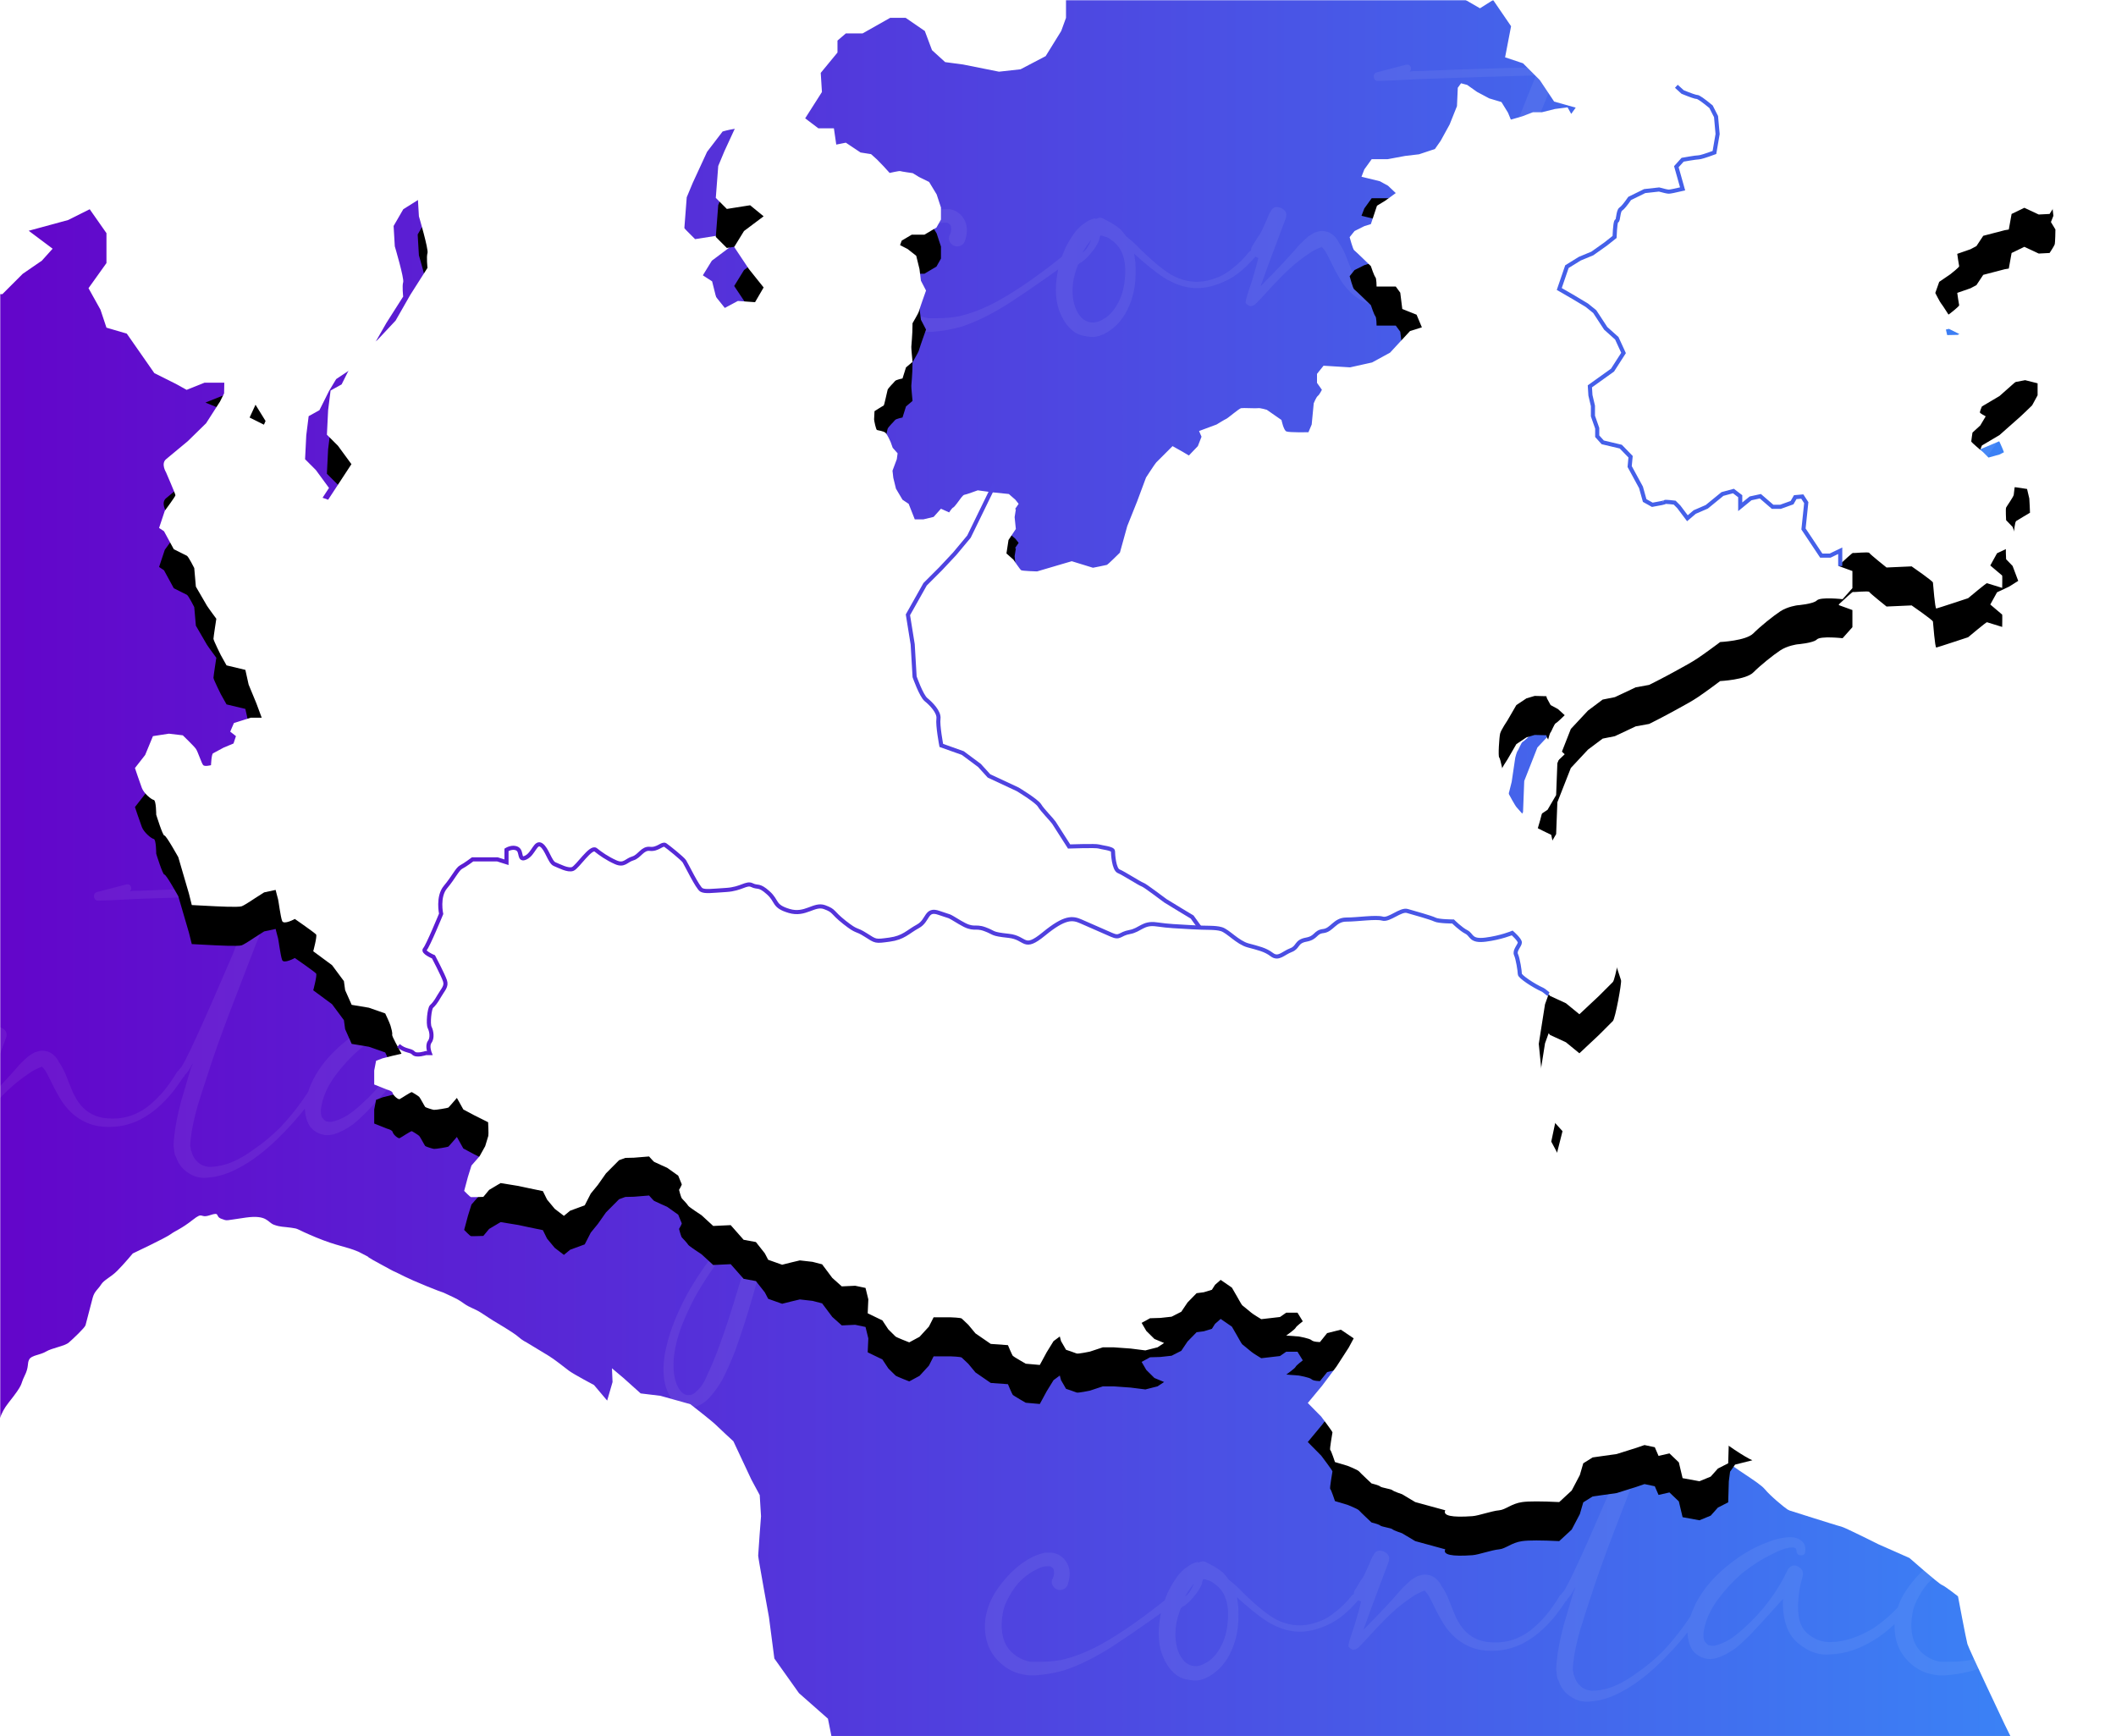 <?xml version="1.0" encoding="UTF-8"?>
<svg width="1030px" height="845px" viewBox="0 0 1030 845" version="1.1" xmlns="http://www.w3.org/2000/svg" xmlns:xlink="http://www.w3.org/1999/xlink">
    <!-- Generator: Sketch 62 (91390) - https://sketch.com -->
    <title>Group 47</title>
    <desc>Created with Sketch.</desc>
    <defs>
        <polygon id="path-1" points="0 0 1019 0 1019 942 0 942"></polygon>
        <linearGradient x1="100%" y1="66.516%" x2="16.947%" y2="66.516%" id="linearGradient-3">
            <stop stop-color="#3B81F5" offset="0%"></stop>
            <stop stop-color="#6305CA" offset="100%"></stop>
        </linearGradient>
        <path d="M718.454,-2.84217094e-13 L723.223,1.888 L728.138,3.526 L733.352,3.078 L738.268,4.122 L744.227,4.718 L749.74,3.229 L752.867,5.463 C752.867,5.463 756.145,6.358 757.188,6.954 C758.232,7.548 761.957,9.188 761.957,9.188 L761.957,9.188 L763.746,10.232 L766.586,12.08 C769.179,12.065 773.268,12.018 773.527,11.87 C773.909,11.652 777.564,13.834 777.564,13.834 L777.564,13.834 L781,20.161 C781,20.161 786.182,24.688 786.564,24.633 C786.945,24.579 791.964,24.143 792.236,24.197 C792.509,24.252 798.782,22.834 799.6,22.67 C800.418,22.506 807.455,24.516 807.455,24.516 C807.455,24.516 811.491,27.143 812.527,27.525 C813.564,27.906 816.019,28.67 816.564,28.834 C817.109,28.997 824.2,25.124 825.019,24.68 C825.836,24.236 828.564,24.852 829.273,24.688 C829.982,24.525 835.109,27.034 835.327,27.088 C835.546,27.143 846.782,32.87 847.546,33.306 C848.31,33.743 853.382,37.615 853.382,37.615 C853.382,37.615 855.891,36.415 856.164,36.252 C856.437,36.088 858.673,34.943 858.673,34.943 L858.673,34.943 L860.255,35.543 L863.2,38.215 C863.2,38.215 866.8,37.615 867.127,37.506 C867.454,37.397 870.291,34.561 870.291,34.561 C870.291,34.561 874,31.779 874.218,31.397 C874.437,31.015 877.654,30.47 877.654,30.47 L877.654,30.47 L881.527,32.87 L886.982,36.197 L891.836,38.27 L896.745,35.106 L899.309,35.488 L907.273,36.906 L911.255,41.27 L915.891,38.161 L919.491,39.743 L927.018,42.525 L933.4,43.07 L933.836,46.888 L932.636,49.943 L934.818,53.543 C934.818,53.543 934.764,60.034 934.437,60.906 C934.109,61.779 931.982,64.997 931.982,64.997 L931.982,64.997 L926.691,65.27 L919.709,61.997 L913.491,64.997 L912.127,72.579 L910.163,72.906 L899.691,75.633 L896.363,80.651 L893.473,82.179 L887.036,84.415 C887.036,84.415 887.8,89.924 887.964,90.415 C888.127,90.906 883.6,94.397 883.6,94.397 L883.6,94.397 L878.255,98.052 L876.346,103.452 C876.346,103.452 878.691,108.088 879.182,108.579 C879.673,109.07 883.218,114.688 883.218,114.688 L883.218,114.688 L881.2,119.87 L882.127,123.961 C882.127,123.961 887.036,123.851 887.309,123.851 C887.582,123.851 892.273,120.415 892.273,120.415 L892.273,120.415 L897.728,122.597 C897.728,122.597 903.618,121.888 903.781,121.943 C903.945,121.997 908.637,126.47 908.637,126.47 L908.637,126.47 L914.636,127.943 L920.091,126.906 L926.146,128.433 L926.146,134.27 C926.146,134.27 923.691,138.851 923.473,139.179 C923.254,139.506 917.745,144.633 917.527,144.851 C917.309,145.07 907.6,153.633 907.6,153.633 L907.6,153.633 L899.036,158.706 C899.036,158.706 898,161.106 898.055,161.597 C898.109,162.088 900.891,163.506 900.891,163.506 L900.891,163.506 L898.218,167.979 L894.454,171.415 C894.454,171.415 893.855,175.233 893.855,175.724 C893.855,176.215 899.146,180.524 899.637,180.961 C900.127,181.397 902.25,183.581 902.25,183.581 L902.25,183.581 L907.545,182.106 C907.545,182.106 913.709,178.942 914.527,178.942 C915.346,178.942 921.018,179.87 921.018,179.87 C921.018,179.87 922,183.906 922.109,184.506 C922.218,185.106 922.437,191.433 922.437,191.433 C922.437,191.433 916.437,194.979 915.728,195.47 C915.018,195.961 914.691,200.76 914.527,201.742 C914.363,202.724 911.146,207.251 910.824,207.906 C910.503,208.56 910.824,214.069 910.824,214.069 L910.824,214.069 L913.982,217.342 L916.709,224.597 C916.709,224.597 912.454,227.269 912.291,227.379 C912.127,227.488 906.4,230.161 906.4,230.161 L906.4,230.161 L903.12,236.107 C903.12,236.107 908.8,240.906 908.909,241.015 C909.018,241.124 908.909,247.015 908.909,247.015 C908.909,247.015 901.818,244.833 901.491,244.724 C901.163,244.615 892.327,252.033 892.327,252.033 C892.327,252.033 877.491,256.942 876.836,257.051 C876.182,257.16 875.309,245.16 875.2,244.397 C875.091,243.633 864.836,236.542 864.836,236.542 L864.836,236.542 L852.618,237.088 C852.618,237.088 844.546,230.651 844.218,229.993 C843.891,229.334 836.582,230.215 836.255,229.997 C836.048,229.858 832.2,233.404 829.411,236.018 L829.443,236.416 L836,238.798 L836,247.143 L831.231,252.506 C831.231,252.506 820.505,251.316 818.717,253.103 C816.931,254.891 809.184,255.487 809.184,255.487 C809.184,255.487 804.415,256.084 800.838,258.468 C797.263,260.853 791.304,265.621 787.728,269.196 C784.153,272.771 771.641,273.367 771.641,273.367 C771.641,273.367 764.486,278.733 760.911,281.115 C757.337,283.5 754.954,284.693 749.592,287.671 C744.59,290.448 738.039,293.745 737.173,294.18 L737.078,294.228 L730.52,295.42 L720.389,300.187 L714.434,301.38 L707.278,306.743 L698.937,315.684 L692.384,332.371 L691.786,347.866 L687.617,355.02 L682.252,358.598 L681.508,350.701 C681.508,350.701 682.7,345.186 683.296,343.548 C683.89,341.908 686.124,332.819 686.124,332.819 L686.124,332.819 L687.912,320.749 C687.912,320.749 688.657,317.77 689.104,317.322 C689.552,316.877 690.893,313.149 691.64,312.854 C692.294,312.591 695.134,309.797 695.812,309.123 L695.959,308.978 L692.679,305.999 L689.104,304.062 L687.318,300.784 L687.019,299.74 L681.357,299.591 L677.335,300.784 L672.42,304.062 L668.098,311.513 C668.098,311.513 664.969,316.132 664.524,317.918 C664.076,319.705 663.48,329.093 664.076,329.541 C664.675,329.989 666.31,338.628 666.609,339.821 C666.906,341.015 668.098,346.08 668.398,346.676 C668.695,347.272 671.824,353.086 672.568,353.828 C673.313,354.573 679.868,362.175 680.313,362.62 C680.761,363.066 689.404,367.237 689.404,367.237 L689.404,367.237 L691.192,375.681 L691.588,386.012 L694.366,388.397 L703.506,395.153 C703.506,395.153 709.467,398.332 710.659,399.522 C711.849,400.713 717.41,405.084 718.602,406.279 C719.795,407.469 722.971,417.798 723.371,418.99 C723.769,420.185 720.589,437.666 719.396,438.856 C718.637,439.618 716.096,442.159 714.357,443.898 L712.643,445.61 L703.11,454.551 L696.555,449.188 L688.805,445.61 L688.147,444.778 L686.373,449.698 L683.331,468.97 L684.546,481.017 L694.889,492.458 L692.455,502.094 L689.414,516.547 L694.889,526.786 C694.889,526.786 700.36,542.444 701.575,544.853 C702.791,547.261 700.969,554.487 700.969,558.103 C700.969,561.716 707.657,571.955 708.266,573.759 C708.873,575.567 717.995,588.214 719.82,591.225 C721.643,594.236 733.197,608.689 733.197,608.689 C733.197,608.689 739.281,614.109 741.711,617.122 C744.145,620.131 750.224,625.553 755.09,629.769 C759.958,633.984 761.783,633.984 767.865,639.403 C773.944,644.825 784.282,651.448 787.323,652.653 L787.323,652.653 L778.883,654.76 L776.451,658.225 L775.842,662.892 L775.539,673.128 L770.52,675.69 L767.025,679.603 L761.55,681.86 L753.343,680.356 L751.516,672.676 L746.955,668.309 L741.633,669.517 L739.811,665.3 L734.794,664.243 L730.841,665.599 L721.262,668.613 L709.555,670.268 L704.993,673.128 L703.323,678.851 L699.367,686.378 L693.286,692 C684.421,691.566 678.425,691.566 675.297,692 C670.03,692.73 667.186,695.73 664.076,696 C660.378,696.321 654.071,698.638 651.073,698.854 C640.924,699.586 636.509,698.635 637.83,696 L637.83,696 L623.198,692 L616.811,688.184 C616.811,688.184 612.707,686.83 612.1,686.225 C611.494,685.627 606.778,685.024 606.172,684.419 C605.565,683.819 601.913,682.915 601.913,682.915 C601.913,682.915 596.44,677.795 595.831,677.043 C595.224,676.29 590.206,674.334 590.206,674.334 L590.206,674.334 L584.128,672.526 C584.128,672.526 582.301,666.955 581.845,666.656 C581.389,666.355 582.91,658.522 582.91,658.073 C582.91,657.621 577.435,650.393 577.435,650.393 L577.435,650.393 L570.898,643.77 L577.892,635.34 L584.884,626.005 L590.815,616.821 L593.249,612.305 L587.016,608.089 L580.323,609.742 L576.826,614.109 C576.826,614.109 573.637,614.109 572.723,613.207 C571.81,612.305 566.49,611.401 566.49,611.401 L566.49,611.401 L560.409,610.949 C560.409,610.949 564.665,607.936 564.969,607.185 C565.274,606.431 568.466,604.021 568.466,604.021 L568.466,604.021 L565.881,599.807 L560.409,599.807 L557.366,601.914 L548.245,602.97 C548.245,602.97 543.989,600.407 543.38,599.807 C542.773,599.206 539.426,596.645 538.97,596.193 C538.516,595.741 536.691,592.278 536.385,591.826 C536.084,591.374 533.954,587.611 533.954,587.611 L533.954,587.611 L528.481,583.847 L525.744,586.255 L524.224,588.664 L520.269,589.871 L516.774,590.323 L512.364,594.839 L509.326,599.357 L504.611,601.763 L499.138,602.366 L494.122,602.516 L490.016,604.774 L492.297,608.689 L496.25,612.604 L500.963,614.561 L497.769,616.67 L491.841,618.172 L484.694,617.271 L476.333,616.67 L471.164,616.67 L464.779,618.775 C464.779,618.775 459.003,619.98 458.394,619.679 C457.785,619.38 453.224,617.873 453.224,617.873 L453.224,617.873 L450.793,613.659 L450.184,611.401 L447.141,613.659 L443.799,619.076 L440.454,625.252 L433.609,624.649 C433.609,624.649 427.835,621.336 427.379,620.884 C426.922,620.432 424.945,615.615 424.945,615.615 L424.945,615.615 L416.582,615.013 L409.134,609.892 L405.634,605.676 C405.634,605.676 402.901,603.119 402.445,602.667 C401.987,602.215 396.968,602.066 396.968,602.066 L388.76,602.066 L386.479,606.58 L381.921,611.55 L376.903,614.26 C376.903,614.26 370.668,611.853 370.212,611.401 C369.786,610.979 367.109,608.326 366.754,607.974 L366.715,607.936 L363.829,603.571 L356.68,600.108 L356.983,593.332 L355.617,587.76 L350.598,586.707 L344.063,587.009 L339.451,582.893 L334.484,576.268 L329.823,575.063 C329.823,575.063 323.945,574.362 323.64,574.362 C323.35,574.362 315.748,576.287 315.073,576.459 L315.025,576.471 L308.236,574.06 L306.613,570.948 L302.253,565.427 L296.275,564.323 L289.991,557.199 L281.475,557.599 L275.8,552.382 C275.8,552.382 269.617,548.363 269.314,547.761 C269.01,547.158 266.779,544.747 266.273,544.25 C265.765,543.747 264.853,540.034 264.853,540.034 C264.853,540.034 266.273,537.625 266.17,537.324 C266.069,537.023 264.448,533.11 264.448,533.11 L264.448,533.11 L259.075,529.294 C259.075,529.294 252.995,526.584 252.692,526.379 C252.386,526.183 250.258,523.775 250.258,523.775 L250.258,523.775 L242.859,524.375 L238.703,524.474 L235.663,525.583 L229.278,532.003 L225.324,537.625 L221.877,541.84 L218.939,547.563 L211.846,550.167 L208.805,552.681 L204.344,549.265 L200.593,544.747 L198.566,540.636 L191.774,539.229 L186.607,538.125 L177.99,536.721 L172.414,540.034 L169.578,543.445 C169.578,543.445 163.901,543.648 163.496,543.544 C163.12,543.452 160.633,540.921 160.292,540.573 L160.253,540.533 L162.078,533.71 L163.8,528.187 L167.753,523.67 L170.49,518.754 C170.49,518.754 171.808,514.539 172.012,513.734 C172.214,512.936 171.909,507.112 171.909,507.112 L171.909,507.112 L164.915,503.601 L159.847,500.889 L156.707,495.267 C156.707,495.267 152.852,499.783 152.549,499.985 C152.248,500.183 146.368,501.19 145.557,501.087 C144.746,500.988 141.604,499.985 141.298,499.684 C140.995,499.385 138.866,495.267 138.361,494.761 C137.853,494.26 135.219,492.656 134.814,492.458 C134.407,492.254 129.542,495.566 128.831,495.868 C128.123,496.171 125.689,494.062 125.489,492.956 C125.285,491.851 122.752,491.251 122.752,491.251 L122.752,491.251 L116.466,488.741 L116.466,481.918 L117.378,477.198 L120.522,475.997 L125.285,474.792 C125.285,474.792 127.628,474.234 129.752,473.757 C128.145,470.685 125.042,465.313 125.203,464.506 C125.403,463.507 124.805,461.516 124.409,460.124 C124.011,458.731 121.822,454.151 121.822,454.151 L121.822,454.151 L113.858,451.364 L105.497,449.969 L102.312,442.806 L101.716,438.424 L95.944,430.66 L86.785,423.893 C86.785,423.893 88.778,416.524 88.18,415.729 C87.583,414.931 77.828,408.162 77.828,408.162 C77.828,408.162 72.457,411.151 71.658,409.158 C70.862,407.17 69.868,399.204 69.668,398.608 C69.468,398.009 68.476,394.03 68.476,394.03 L68.476,394.03 L62.9,395.222 L58.522,398.009 C58.522,398.009 53.545,401.395 51.952,401.993 C50.36,402.589 39.214,401.993 39.214,401.993 L39.214,401.993 L27.669,401.395 L26.274,395.822 L21.099,378.104 C21.099,378.104 15.127,367.351 14.333,367.551 C13.534,367.749 10.349,357.399 10.349,357.399 C10.349,357.399 10.349,350.43 9.155,350.229 C7.96,350.031 4.377,347.046 3.383,344.457 C2.389,341.87 0,334.7 0,334.7 L0,334.7 L4.975,328.334 L8.757,319.173 L16.519,317.979 L23.289,318.775 C23.289,318.775 28.663,323.949 29.657,325.344 C30.651,326.739 32.444,332.511 33.24,333.31 C34.039,334.104 37.024,333.31 37.024,333.31 C37.024,333.31 37.222,327.935 38.02,327.535 C38.814,327.135 43.193,324.746 43.193,324.746 L43.193,324.746 L47.971,322.757 L49.165,319.173 L46.378,316.984 L48.169,312.8 L56.329,310.215 L61.705,310.215 L59.118,303.246 L55.337,294.088 L53.743,286.922 L44.588,284.731 L41.799,279.753 C41.799,279.753 38.218,272.588 38.218,271.791 C38.218,270.993 39.61,262.035 39.61,262.035 C39.61,262.035 35.629,256.661 35.031,255.664 C34.437,254.67 29.657,246.411 29.657,246.411 L29.657,246.411 L28.861,237.35 C28.861,237.35 26.074,231.777 25.278,231.377 C24.484,230.979 18.91,228.191 18.91,228.191 L18.91,228.191 L14.132,219.431 L11.744,217.839 L14.528,209.477 C14.528,209.477 19.706,202.51 19.706,201.914 C19.706,201.315 15.127,190.764 15.127,190.764 C15.127,190.764 12.538,186.582 15.127,184.393 C17.716,182.204 25.678,175.633 25.678,175.633 L25.678,175.633 L34.635,166.873 L41.403,156.323 L43.394,152.341 L43.592,141.59 L34.314,137.81 L35.382,137.382 L43.273,134.227 L55.811,134.227 L63.575,146.768 L59.396,156.325 L55.811,164.088 L66.562,169.465 L72.532,176.632 L77.908,191.563 L77.908,199.923 L85.67,201.117 L94.031,204.105 L105.376,186.783 L98.808,177.824 L93.435,172.45 L94.031,160.502 L95.225,150.95 L100.599,147.963 L105.376,138.406 L108.96,132.434 L117.918,126.463 L126.875,116.907 L134.041,104.363 L142.402,91.223 C142.402,91.223 141.804,85.848 142.402,84.055 C142.998,82.265 138.221,66.139 138.221,66.139 L138.221,66.139 L137.622,55.987 L142.452,47.625 L151.957,41.652 L160.914,49.416 L171.065,41.652 L174.05,50.014 L174.05,66.139 L184.201,78.681 L193.16,85.252 C193.16,85.252 203.909,91.223 208.089,91.821 C212.27,92.419 223.616,86.445 223.616,86.445 L223.616,86.445 L223.616,80.472 L232.572,81.669 L244.516,76.89 L252.278,75.097 L264.222,67.932 L270.792,76.292 L270.792,91.223 L280.944,97.794 L284.527,112.126 L293.483,107.348 L301.844,107.946 L306.023,100.779 L298.857,91.821 L291.693,81.07 L296.47,73.307 L306.023,66.139 L299.455,60.765 L288.11,62.556 L282.736,57.181 L283.928,41.652 L286.915,34.485 L294.082,18.956 L301.844,8.803 C301.844,8.803 313.788,5.219 314.98,8.803 C316.177,12.387 327.524,29.11 327.524,29.11 L327.524,29.11 L337.077,32.096 L346.036,30.303 L353.2,35.081 L358.298,35.877 L361.186,38.467 L364.47,41.85 L367.354,45.036 C367.354,45.036 372.134,43.94 372.534,44.138 C372.928,44.336 378.598,45.135 378.598,45.135 L378.598,45.135 L381.687,47.024 L386.565,49.414 L390.245,55.485 L392.335,61.856 L392.335,67.73 L390.148,71.613 L384.276,75.095 L378.101,75.095 L373.227,77.984 L372.433,80.173 L376.115,82.065 L380.294,85.349 L381.887,91.819 L382.584,97.493 L385.072,102.271 L383.279,107.346 C383.279,107.346 381.59,112.225 381.491,112.723 C381.39,113.22 378.502,118.198 378.502,118.198 L378.502,118.198 L378.403,122.477 C378.403,122.477 378.009,129.345 377.908,129.644 C377.806,129.943 378.502,137.012 378.502,137.012 L378.502,137.012 L375.317,139.698 L373.625,145.074 C373.625,145.074 370.442,145.671 369.941,146.368 C369.444,147.065 366.657,149.655 366.358,150.649 C366.061,151.643 364.765,158.115 364.47,158.214 C364.171,158.313 359.992,161 359.992,161 C359.992,161 359.792,164.387 359.792,164.984 C359.792,165.58 360.689,169.96 361.186,170.158 C361.683,170.358 364.47,170.657 365.366,171.553 C366.263,172.448 367.754,175.735 367.851,176.032 C367.954,176.331 368.848,178.819 368.848,178.819 L368.848,178.819 L371.236,181.507 L370.838,184.393 L368.749,189.968 L369.145,193.453 L370.44,198.728 L373.625,204.105 L376.612,206.093 L379.597,213.659 L383.776,213.659 L388.754,212.464 L392.335,208.48 L396.316,210.273 C396.316,210.273 397.711,208.082 398.307,207.884 C398.903,207.686 401.294,204.3 401.294,204.3 C401.294,204.3 403.084,201.713 403.683,201.713 C404.281,201.713 410.251,199.524 410.251,199.524 L410.251,199.524 L417.619,200.519 L425.381,201.315 L428.564,204.102 L430.157,206.093 L428.422,208.603 L428.788,208.799 L428.192,212.574 L428.788,218.336 L425.214,223.7 L424.217,230.256 L427.596,233.237 C427.596,233.237 430.774,238.006 431.371,238.402 C431.967,238.798 439.118,238.998 439.118,238.998 L439.118,238.998 L451.236,235.423 L456.003,234.033 L466.332,237.21 C466.332,237.21 472.489,236.017 473.083,235.819 C473.653,235.628 478.939,230.361 479.407,229.893 L479.441,229.86 L483.015,216.945 L487.784,205.028 L492.155,193.304 C492.155,193.304 496.526,186.55 497.122,185.954 C497.716,185.358 505.067,178.007 505.067,178.007 L505.067,178.007 L510.032,180.788 L513.01,182.575 L517.383,178.007 L519.169,173.438 L517.979,170.655 L526.518,167.478 C526.518,167.478 530.691,164.895 531.285,164.695 C531.881,164.497 537.442,159.73 538.436,159.532 C539.431,159.334 545.986,159.73 546.78,159.532 C547.574,159.334 550.953,160.324 550.953,160.324 L550.953,160.324 L558.102,165.294 C558.102,165.294 559.096,170.259 560.486,170.855 C561.876,171.449 571.214,171.253 571.214,171.253 L571.214,171.253 L572.802,167.478 L573.794,157.147 C573.794,157.147 574.991,154.166 575.783,153.57 C576.575,152.974 577.769,150.591 577.769,150.591 L577.769,150.591 L575.385,147.214 L575.385,142.842 L578.563,138.869 L591.475,139.666 L602.201,137.281 L610.943,132.513 L620.674,121.982 L626.433,120.193 L623.853,114.035 L616.897,111.255 L615.907,103.308 L613.721,100.327 L604.383,100.327 C604.383,100.327 604.383,96.354 603.789,95.758 C603.191,95.162 601.605,90.394 601.605,90.394 C601.605,90.394 594.056,83.044 593.462,82.646 C592.863,82.25 591.273,76.29 591.273,76.29 L591.273,76.29 L593.66,73.309 L598.424,70.924 L601.605,69.932 L604.586,60.993 L608.507,58.608 L613.721,54.833 L609.948,51.256 L605.974,49.071 L597.036,46.885 L598.424,43.309 L602.001,38.344 L609.748,38.344 L618.292,36.753 L625.045,35.959 L632.79,33.376 L635.573,29.403 L639.941,21.457 L643.516,12.516 L643.914,3.575 L645.502,1.39 L648.481,2.185 L653.249,5.562 L659.208,8.741 L665.17,10.529 L668.348,15.695 L669.738,19.072 L675.297,17.481 L680.462,15.497 L684.833,15.497 L691.192,13.906 L697.347,13.112 L699.135,16.291 L704.104,9.339 C704.104,9.339 706.484,6.556 707.877,6.158 C709.267,5.76 712.445,1.39 712.445,1.39 L712.445,1.39 L715.622,-2.84217094e-13 L718.454,-2.84217094e-13 Z" id="path-4"></path>
        <filter x="-5.8%" y="-5.1%" width="111.7%" height="115.6%" filterUnits="objectBoundingBox" id="filter-5">
            <feOffset dx="0" dy="19" in="SourceAlpha" result="shadowOffsetOuter1"></feOffset>
            <feGaussianBlur stdDeviation="15" in="shadowOffsetOuter1" result="shadowBlurOuter1"></feGaussianBlur>
            <feColorMatrix values="0 0 0 0 0   0 0 0 0 0   0 0 0 0 0  0 0 0 0.183 0" type="matrix" in="shadowBlurOuter1"></feColorMatrix>
        </filter>
        <linearGradient x1="113.381%" y1="0%" x2="-2.97%" y2="0%" id="linearGradient-6">
            <stop stop-color="#4368EC" offset="0%"></stop>
            <stop stop-color="#5C17D0" offset="100%"></stop>
        </linearGradient>
    </defs>
    <g id="contatti" stroke="none" stroke-width="1" fill="none" fill-rule="evenodd">
        <g id="contatti-copy" transform="translate(-263, -2354)">
            <g id="Group-57" transform="translate(263, 2354)">
                <g id="Group-48">
                    <g>
                        <g id="Group-47">
                            <g id="Group-43">
                                <g id="Group-3">
                                    <mask id="mask-2" fill="white">
                                        <use xlink:href="#path-1"></use>
                                    </mask>
                                    <g id="Clip-2"></g>
                                    <g id="Group-13" mask="url(#mask-2)">
                                        <g transform="translate(-212, -239)">
                                            <path d="M581.804,966.741 L577.728,959.172 L568.991,940.541 C568.991,940.541 562.004,934.137 560.257,932.39 C558.509,930.646 548.028,922.495 548.028,922.495 L533.467,918.42 L523.857,917.255 L515.412,909.686 L509.881,905.027 L510.17,911.722 L507.549,920.746 L501.144,913.179 C501.144,913.179 491.244,907.939 488.915,906.19 C486.586,904.445 481.926,900.662 479.013,898.913 C476.102,897.166 467.947,892.217 467.947,892.217 C467.947,892.217 466.492,891.636 464.163,889.597 C461.834,887.56 453.389,882.612 451.931,881.738 C450.476,880.865 449.313,879.989 446.108,877.953 C442.907,875.914 440.868,875.624 437.955,873.588 C435.044,871.549 435.044,871.549 430.092,869.221 C425.144,866.89 430.676,869.512 419.902,865.145 C409.126,860.778 406.505,859.031 404.468,858.156 C402.429,857.282 403.305,857.574 398.353,854.956 C393.403,852.336 393.111,852.044 391.655,851.171 C391.201,850.898 391.115,850.767 391.026,850.636 C389.179,849.679 387.699,848.912 386.585,848.334 C386.529,848.31 386.472,848.286 386.413,848.261 C380.3,845.638 376.223,845.638 365.74,841.273 C355.258,836.906 357.877,837.198 353.8,836.614 C349.724,836.033 348.56,836.322 345.356,835.159 C342.153,833.996 342.153,830.211 331.669,831.666 C321.187,833.121 322.934,833.412 319.732,832.247 C316.527,831.082 319.44,828.756 314.198,830.503 C308.958,832.247 311.287,828.464 305.753,832.831 C300.221,837.198 297.309,838.071 294.979,839.816 C292.65,841.563 276.635,849.132 276.635,849.132 C276.635,849.132 272.266,854.372 269.064,857.574 C265.861,860.778 262.658,861.941 261.201,864.272 C259.745,866.598 257.998,867.472 257.124,870.674 C256.251,873.877 253.922,882.904 253.63,884.067 C253.34,885.23 247.516,890.762 245.477,892.507 C243.438,894.256 237.322,895.129 234.411,896.874 C231.501,898.623 227.422,898.623 226.259,900.662 C225.093,902.698 226.259,904.153 223.928,908.812 C221.598,913.469 223.928,912.014 216.067,921.911 C208.204,931.809 211.698,941.414 209.661,942.58 C207.622,943.745 208.786,942.871 204.419,946.073 C200.051,949.275 203.254,948.985 193.354,953.352 C183.454,957.72 179.377,957.428 176.756,958.591 C174.135,959.756 172.096,965.87 163.362,966.452 C154.625,967.033 152.296,968.78 138.609,971.111 C124.923,973.439 130.746,975.275 126.962,976.641 C123.175,978 113.275,978 113.275,978 L95.512,978 L93.183,972.566 L90.27,967.615 C90.27,967.615 85.902,963.831 87.941,961.503 C89.981,959.172 93.765,954.224 94.639,953.644 C95.512,953.061 96.678,950.73 98.133,949.857 C99.589,948.985 101.336,946.073 102.794,945.2 C104.249,944.329 104.541,942.58 107.16,941.125 C109.781,939.67 108.617,941.706 111.82,937.339 C115.023,932.974 114.731,932.098 116.186,929.48 C117.644,926.86 117.936,925.697 118.807,924.532 C119.681,923.366 118.517,922.203 120.554,921.62 C122.594,921.038 122.012,921.33 124.341,918.42 C126.67,915.506 128.417,910.557 128.417,910.557 C128.417,910.557 130.165,909.686 127.836,907.355 L125.504,905.027 L122.883,900.951 C122.883,900.951 121.72,899.496 121.428,897.458 C121.138,895.421 121.138,894.546 119.973,892.217 C118.807,889.889 119.391,889.015 117.352,887.56 C115.315,886.105 114.731,882.32 111.82,884.356 C108.907,886.395 109.489,885.814 108.033,887.85 C106.578,889.889 106.578,889.307 104.541,890.762 C102.502,892.217 101.336,892.799 99.007,893.672 C96.678,894.546 86.778,897.458 86.778,897.458 L68.431,902.698 L55.328,896.003 C55.328,896.003 46.592,889.307 43.971,888.432 C41.352,887.56 35.818,885.814 32.323,883.193 C28.829,880.573 14.852,874.169 12.523,873.877 C10.194,873.588 3.443,876.498 3.443,876.498 L0,876.79 L0,639.82 L6.697,638.367 L12.231,638.946 L20.094,632.834 L23.879,629.633 L18.055,615.076 L32.615,597.61 L13.979,577.813 L0,567.916 L0,443.9 L7.573,468.938 L16.308,479.417 L32.615,485.239 L40.768,480.582 L52.999,473.013 L64.647,478.252 L76.294,467.191 C76.294,467.191 87.941,460.785 90.854,460.785 C93.765,460.785 96.678,456.71 100.754,456.128 C104.831,455.547 115.896,459.038 115.896,459.038 L123.467,464.863 L135.115,469.519 L147.928,471.848 L152.004,469.519 L157.828,459.038 L157.828,454.963 L171.222,455.547 L179.377,452.053 L182.87,443.9 L182.87,435.168 C182.87,435.168 180.541,430.509 186.364,428.181 C192.188,425.853 200.343,424.687 200.343,424.687 L207.914,418.865 L207.914,409.549 L203.838,401.399 L198.596,394.412 L192.188,390.918 L202.672,382.186 L213.154,382.186 L223.056,372.288 L232.372,365.883 L237.614,360.061 L225.967,351.326 L245.185,346.088 L255.669,340.847 L263.822,352.492 L263.822,367.048 L255.085,379.276 L260.911,389.755 L263.822,398.489 L273.724,401.399 L287.119,420.612 L297.6,425.853 L302.842,428.763 L311.577,425.271 L323.808,425.271 L331.379,437.497 L327.303,446.813 L323.808,454.382 L334.29,459.622 L340.114,466.609 L345.356,481.164 L345.356,489.314 L352.927,490.479 L361.081,493.392 L372.145,476.507 L365.74,467.773 L360.498,462.534 L361.081,450.888 L362.245,441.572 L367.487,438.66 L372.145,429.346 L375.64,423.524 L384.376,417.702 L393.111,408.386 L400.1,396.158 L408.253,383.351 C408.253,383.351 407.671,378.111 408.253,376.364 C408.837,374.617 404.176,358.897 404.176,358.897 L403.595,348.998 L408.304,340.847 L417.571,335.025 L426.308,342.594 L436.208,335.025 L439.121,343.176 L439.121,358.897 L449.021,371.123 L457.757,377.527 C457.757,377.527 468.239,383.351 472.315,383.933 C476.392,384.514 487.457,378.692 487.457,378.692 L487.457,372.87 L496.194,374.035 L507.841,369.376 L515.412,367.629 L527.06,360.642 L533.467,368.795 L533.467,383.351 L543.367,389.755 L546.862,403.727 L555.596,399.071 L563.751,399.652 L567.828,392.665 L560.838,383.933 L553.849,373.452 L558.509,365.883 L567.828,358.897 L561.422,353.657 L550.357,355.402 L545.115,350.163 L546.28,335.025 L549.191,328.038 L556.18,312.9 L563.751,303.003 C563.751,303.003 575.399,299.509 576.564,303.003 C577.728,306.496 588.793,322.797 588.793,322.797 L598.112,325.709 L606.848,323.963 L613.835,328.622 L619.659,313.484 L617.914,301.45 L610.341,301.45 L603.933,296.597 L612.09,283.789 L611.506,274.474 L619.659,264.576 L619.659,258.752 L623.736,255.261 L631.888,255.261 L645.287,247.692 L652.856,247.692 L662.174,254.095 L665.669,263.411 L672.074,269.233 L680.811,270.398 L698.282,273.892 L708.764,272.727 L720.993,266.323 L728.566,254.095 L730.893,247.692 L730.893,239 L925.412,239 L932.4,243.033 L938.807,239 L947.542,251.767 L944.629,266.905 L953.365,269.815 L961.52,277.967 L968.507,288.446 L987.144,293.687 L995.297,298.927 L1005.199,294.852 L1016.846,302.421 C1016.846,302.421 1024.999,303.003 1029.657,305.331 C1034.317,307.659 1041.888,308.243 1046.546,311.153 C1051.207,314.065 1054.699,312.318 1058.778,312.9 C1062.856,313.484 1073.336,310.572 1076.251,311.735 C1079.162,312.9 1090.225,315.812 1090.225,315.812 L1111.775,317.559 L1117.598,319.887 L1140.895,318.141 L1153.706,321.051 L1180.498,320.469 L1190.396,328.622 L1196.219,339.684 L1196.219,353.075 L1178.748,350.745 L1171.179,360.642 L1160.111,368.795 L1149.048,375.78 L1141.477,381.602 L1143.806,394.412 L1147.882,401.98 L1160.695,399.071 L1174.672,406.056 L1185.156,406.639 L1190.977,414.208 L1188.066,423.524 L1177.585,429.928 L1164.188,438.081 L1160.111,442.737 L1158.948,452.053 L1163.024,456.71 L1170.014,460.204 L1185.156,453.8 C1185.156,453.8 1188.65,460.785 1188.066,462.534 C1187.485,464.279 1185.74,471.266 1185.74,471.266 L1178.166,480.582 L1175.837,489.898 L1177.585,500 L1170.595,505.617 L1164.772,520.174 L1161.859,521.339 L1151.377,523.084 L1143.806,517.843 L1128.664,516.098 L1114.688,513.186 L1107.696,510.858 L1103.038,510.858 L1093.138,513.186 L1087.314,517.843 L1087.896,525.414 L1094.301,527.743 L1094.301,535.893 L1089.645,541.134 C1089.645,541.134 1079.162,539.968 1077.414,541.715 C1075.667,543.462 1068.096,544.044 1068.096,544.044 C1068.096,544.044 1063.436,544.627 1059.941,546.956 C1056.449,549.284 1050.623,553.943 1047.13,557.435 C1043.636,560.93 1031.406,561.512 1031.406,561.512 C1031.406,561.512 1024.415,566.75 1020.923,569.081 C1017.428,571.409 1015.097,572.575 1009.857,575.485 C1004.615,578.397 997.626,581.888 997.626,581.888 L991.22,583.054 L981.32,587.713 L975.494,588.876 L968.507,594.116 L960.355,602.85 L953.947,619.151 L953.365,634.292 L949.289,641.277 L944.049,644.77 L943.32,637.054 C943.32,637.054 944.486,631.669 945.065,630.067 C945.649,628.467 947.833,619.588 947.833,619.588 L949.579,607.799 C949.579,607.799 950.25,605.115 950.69,604.514 L950.744,604.45 C951.181,604.014 952.494,600.377 953.22,600.085 C953.947,599.793 957.444,596.3 957.444,596.3 L954.239,593.388 L950.744,591.496 L948.999,588.294 L948.707,587.276 L943.175,587.129 L939.244,588.294 L934.439,591.496 L930.215,598.775 C930.215,598.775 927.158,603.287 926.723,605.032 C926.286,606.779 925.702,615.95 926.286,616.386 C926.868,616.823 928.468,625.265 928.76,626.431 C929.052,627.594 930.215,632.543 930.507,633.126 C930.799,633.708 933.855,639.383 934.584,640.111 C935.312,640.84 941.718,648.262 942.155,648.699 C942.592,649.135 951.036,653.213 951.036,653.213 L952.783,661.459 L953.176,671.553 L955.89,673.881 L964.823,680.481 C964.823,680.481 970.647,683.582 971.81,684.748 C972.976,685.913 978.409,690.184 979.575,691.347 C980.736,692.513 983.845,702.606 984.231,703.771 C984.625,704.936 981.516,722.011 980.351,723.176 L973.749,729.776 L964.431,738.508 L958.023,733.269 L950.454,729.776 L942.883,735.598 L939.973,743.75 L937.058,762.38 L938.223,774.024 L948.125,785.089 L945.794,794.405 L942.883,808.377 L948.125,818.275 C948.125,818.275 953.365,833.412 954.531,835.741 C955.694,838.071 953.947,845.057 953.947,848.55 C953.947,852.044 960.355,861.941 960.936,863.688 C961.52,865.435 970.255,877.663 972.002,880.573 C973.749,883.483 984.815,897.458 984.815,897.458 C984.815,897.458 990.639,902.698 992.97,905.608 C995.297,908.52 1001.122,913.761 1005.781,917.836 C1010.441,921.911 1012.186,921.911 1018.012,927.152 L1018.061,927.196 L1034.826,932.563 L1047.776,946.084 C1049.728,947.393 1051.422,948.718 1052.372,949.857 C1055.283,953.352 1068.096,960.338 1071.009,963.831 C1073.92,967.325 1080.327,972.566 1082.072,973.729 C1082.307,973.885 1082.658,974.059 1083.09,974.243 C1085.226,974.922 1088.062,975.822 1091.061,976.771 C1091.66,976.933 1092.028,977.029 1092.028,977.029 L1091.877,977.028 C1099.279,979.367 1107.363,981.898 1108.234,982.071 C1109.874,982.398 1126.421,990.715 1126.421,990.715 L1126.421,990.715 L1141.461,997.363 C1141.461,997.363 1155.568,1009.799 1157.21,1010.454 C1158.85,1011.108 1165.084,1016.017 1165.084,1016.017 C1165.084,1016.017 1169.021,1036.963 1169.677,1039.254 C1170.333,1041.545 1187.723,1078.199 1187.723,1078.199 L1187.723,1078.199 L1195.926,1094.89 L672.597,1185.872 L657.176,1177.362 C657.176,1177.362 644.161,1177.362 643.285,1177.581 C642.411,1177.799 638.693,1182.381 638.693,1182.381 L638.693,1182.381 L634.773,1185.326 L626.881,1180.09 C626.881,1180.09 623.162,1172.999 623.053,1172.235 C622.944,1171.472 629.178,1161.763 629.615,1161.108 C630.053,1160.453 632.787,1151.508 632.787,1151.508 C632.787,1151.508 634.427,1130.999 634.756,1130.453 C635.084,1129.908 630.599,1113.435 630.49,1113.108 C630.381,1112.781 625.842,1096.199 625.842,1096.199 L625.842,1096.199 L618.131,1091.126 L615.015,1075.581 L600.906,1063.145 L588.93,1046.29 L586.305,1026.163 C586.305,1026.163 581.055,997.363 581.055,996.217 C581.055,995.072 582.441,977.029 582.441,977.029 L582.441,977.029 L581.804,966.741 Z" id="Combined-Shape" fill="url(#linearGradient-3)" fill-rule="evenodd"></path>
                                            <path d="M665.949,400.5 L668.949,400.2 C672.549,399.8 676.149,399.1 679.749,398.1 C685.949,396.1 692.549,393 699.549,388.8 C704.749,385.8 716.449,377.8 734.649,364.8 L734.649,364.8 L734.649,364.5 C735.649,363.7 735.749,362.8 734.949,361.8 C734.149,360.8 733.149,360.7 731.949,361.5 C718.949,372.1 707.549,380.1 697.749,385.5 C691.149,389.1 684.749,391.6 678.549,393 C675.149,393.6 671.749,393.9 668.349,393.9 L668.349,393.9 L663.849,393.9 C662.449,393.7 661.049,393.3 659.649,392.7 C653.849,390.1 650.549,385.7 649.749,379.5 C649.349,376.7 649.449,373.7 650.049,370.5 C650.449,367.7 651.549,364.8 653.349,361.8 C656.549,355.8 661.149,351.4 667.149,348.6 C668.749,347.8 670.149,347.4 671.349,347.4 L671.349,347.4 L673.149,347.4 C673.549,347.6 673.849,347.8 674.049,348 C674.649,348.4 674.949,349 674.949,349.8 C675.149,350.8 674.949,352 674.349,353.4 C674.149,353.6 674.049,353.8 674.049,354 C673.849,354.8 673.849,355.5 674.049,356.1 C674.249,356.7 674.599,357.25 675.099,357.75 C675.599,358.25 676.199,358.6 676.899,358.8 C677.599,359 678.299,359 678.999,358.8 C679.699,358.6 680.299,358.25 680.799,357.75 C681.299,357.25 681.649,356.6 681.849,355.8 C682.649,353.2 682.849,350.9 682.449,348.9 C681.849,345.9 680.249,343.6 677.649,342 C676.649,341.4 675.449,341 674.049,340.8 L674.049,340.8 L670.449,340.8 C668.649,341.2 666.649,341.9 664.449,342.9 C661.249,344.5 658.149,346.7 655.149,349.5 C652.549,351.9 650.049,354.8 647.649,358.2 C645.249,361.6 643.549,365.1 642.549,368.7 C641.349,372.7 641.049,376.7 641.649,380.7 C642.249,385.1 643.949,388.95 646.749,392.25 C649.549,395.55 652.949,397.9 656.949,399.3 C658.949,399.9 660.949,400.3 662.949,400.5 L662.949,400.5 L665.949,400.5 Z M740.349,402.6 C742.149,403 743.849,403.1 745.449,402.9 C748.449,402.3 751.349,400.8 754.149,398.4 C756.349,396.6 758.249,394.3 759.849,391.5 C762.649,386.5 764.249,381.1 764.649,375.3 C764.849,372.1 764.849,369.2 764.649,366.6 C764.449,365.2 764.249,363.8 764.049,362.4 L764.049,362.4 L764.349,362.7 L764.649,363 C772.649,370.2 778.549,374.6 782.349,376.2 C789.549,379.8 796.949,380.2 804.549,377.4 C808.149,376.2 811.549,374.4 814.749,372 C817.349,370 820.049,367.4 822.849,364.2 C823.649,363.2 823.549,362.3 822.549,361.5 C821.549,360.7 820.649,360.8 819.849,361.8 C817.449,364.8 814.949,367.3 812.349,369.3 C809.549,371.7 806.649,373.4 803.649,374.4 C796.849,377 790.149,376.7 783.549,373.5 C779.549,371.5 774.049,367.1 767.049,360.3 C765.249,358.3 762.949,356.2 760.149,354 C759.149,352.6 758.149,351.4 757.149,350.4 C755.949,349.4 754.649,348.5 753.249,347.7 C753.049,347.5 752.699,347.3 752.199,347.1 C751.699,346.9 751.349,346.7 751.149,346.5 L751.149,346.5 L749.349,345.6 C748.149,344.8 746.849,344.8 745.449,345.6 L745.449,345.6 L744.849,345.3 C743.049,345.7 741.249,346.6 739.449,348 C738.249,348.8 737.049,349.9 735.849,351.3 C734.249,353.3 732.649,355.8 731.049,358.8 C728.449,364.2 726.849,369.7 726.249,375.3 C725.449,382.3 726.349,388.3 728.949,393.3 C730.549,396.5 732.649,399 735.249,400.8 C736.849,401.8 738.549,402.4 740.349,402.6 Z M744.549,396 C740.749,396.2 737.849,394.1 735.849,389.7 C734.249,386.1 733.749,381.7 734.349,376.5 C734.749,373.7 735.549,370.8 736.749,367.8 C737.349,367.2 737.949,366.8 738.549,366.6 C740.549,365 742.149,363.4 743.349,361.8 C744.749,360.2 745.949,358.3 746.949,356.1 C746.949,355.7 747.149,354.9 747.549,353.7 L747.549,353.7 L748.449,353.7 C749.449,354.1 750.049,354.3 750.249,354.3 C751.049,354.5 751.949,355 752.949,355.8 C754.749,357 756.249,358.6 757.449,360.6 C759.449,364.2 760.149,368.9 759.549,374.7 C759.149,379.9 757.649,384.5 755.049,388.5 C753.649,390.7 752.049,392.4 750.249,393.6 C748.249,395 746.349,395.8 744.549,396 Z M738.849,362.1 C740.049,359.9 741.249,358.1 742.449,356.7 L742.449,356.7 L742.749,356.1 L743.049,356.1 C742.449,357.5 741.749,358.8 740.949,360 C740.349,360.8 739.649,361.5 738.849,362.1 Z M825.849,377.7 L829.749,366.9 C832.949,358.3 835.649,351.1 837.849,345.3 C838.649,342.9 837.849,341.2 835.449,340.2 C833.049,339.2 831.349,339.9 830.349,342.3 L830.349,342.3 L830.049,342.6 C828.449,346.4 827.249,349.1 826.449,350.7 C825.849,352.1 825.149,353.3 824.349,354.3 L824.349,354.3 L821.949,358.2 C820.349,360.4 820.649,362.25 822.849,363.75 C823.382,364.114 823.898,364.369 824.396,364.515 L824.514,364.547 L824.349,365.1 C823.962,367.035 823.013,370.469 821.502,375.402 L821.349,375.9 C820.749,377.7 820.149,379.5 819.549,381.3 L819.549,381.3 L818.649,384.3 C818.449,385.1 818.349,385.6 818.349,385.8 L818.349,385.8 L818.349,386.4 C818.549,386.8 818.849,387.1 819.249,387.3 C819.449,387.5 819.749,387.7 820.149,387.9 C820.549,388.1 820.849,388.1 821.049,387.9 L821.049,387.9 L821.649,387.9 C821.849,387.7 822.049,387.6 822.249,387.6 C822.649,387.4 823.149,387 823.749,386.4 C824.749,385.4 827.349,382.6 831.549,378 C835.549,373.8 838.249,371.1 839.649,369.9 C842.449,367.3 845.349,365 848.349,363 C849.949,361.8 851.449,360.9 852.849,360.3 C853.649,359.9 854.349,359.6 854.949,359.4 C855.149,359.2 855.349,359.1 855.549,359.1 L855.549,359.1 L855.249,359.4 L855.249,359.4 L855.549,359.4 C855.549,359.4 855.649,359.5 855.849,359.7 C856.249,360.1 856.649,360.6 857.049,361.2 C857.449,361.8 858.249,363.3 859.449,365.7 C861.449,369.9 863.349,373.4 865.149,376.2 C867.749,380 870.749,382.9 874.149,384.9 C877.749,387.1 881.749,388.3 886.149,388.5 C890.549,388.7 894.549,388.2 898.149,387 C901.549,386 905.049,384.2 908.649,381.6 C911.649,379.4 914.549,376.7 917.349,373.5 C919.149,371.5 921.449,368.4 924.249,364.2 L924.249,364.2 L924.549,364.2 C925.149,363 924.849,362.05 923.649,361.35 C922.449,360.65 921.549,360.9 920.949,362.1 C919.149,365.1 917.049,368.1 914.649,371.1 C912.049,374.1 909.349,376.7 906.549,378.9 C900.549,383.3 893.849,385.1 886.449,384.3 C882.849,383.9 879.749,382.7 877.149,380.7 C874.749,378.9 872.649,376.2 870.849,372.6 C870.649,372.4 869.249,369 866.649,362.4 C865.649,360.2 864.649,358.4 863.649,357 C863.049,355.8 862.349,354.8 861.549,354 C860.149,352.6 858.649,351.8 857.049,351.6 C856.049,351.4 855.049,351.4 854.049,351.6 C853.249,351.8 852.549,352 851.949,352.2 C851.149,352.6 850.149,353.2 848.949,354 C847.749,355 846.249,356.4 844.449,358.2 C843.449,359.4 841.999,361.05 840.099,363.15 C838.199,365.25 837.049,366.5 836.649,366.9 C835.849,367.7 834.999,368.6 834.099,369.6 C833.199,370.6 832.249,371.6 831.249,372.6 C831.106,372.743 830.965,372.884 830.827,373.022 L828.549,375.3 C827.472,376.428 826.5,377.438 825.634,378.33 L825.585,378.38 L825.849,377.7 Z M927.249,411.3 C930.049,413.1 933.349,413.7 937.149,413.1 C939.749,412.9 942.649,412.2 945.849,411 C950.849,409 955.849,406.1 960.849,402.3 C964.849,399.3 969.049,395.5 973.449,390.9 C981.049,383.1 987.949,374.2 994.149,364.2 L994.149,364.2 L994.149,363.9 C994.749,362.7 994.449,361.8 993.249,361.2 C992.049,360.6 991.149,360.9 990.549,362.1 C985.149,372.1 978.749,381 971.349,388.8 C967.349,392.8 963.149,396.3 958.749,399.3 C953.549,403.1 948.849,405.6 944.649,406.8 C941.849,407.6 939.249,408 936.849,408 C934.449,407.8 932.549,407 931.149,405.6 C929.749,404.4 928.749,402.7 928.149,400.5 L928.149,400.5 L927.849,399.9 L927.849,399.3 C927.649,398.5 927.549,398 927.549,397.8 C927.549,396.6 927.649,395.3 927.849,393.9 C928.249,389.9 929.349,384.7 931.149,378.3 C932.549,373.7 934.249,368.4 936.249,362.4 C939.049,353.6 942.749,343.2 947.349,331.2 L947.349,331.2 L959.349,300 C960.549,297.2 963.849,289.1 969.249,275.7 C1007.449,275.1 1035.749,276 1054.149,278.4 L1054.149,278.4 L1054.449,278.4 C1055.649,278.4 1056.349,277.8 1056.549,276.6 C1056.549,275.2 1055.949,274.4 1054.749,274.2 C1036.549,271.8 1008.549,270.9 970.749,271.5 C976.149,258.1 980.549,246.9 983.949,237.9 C984.949,235.3 984.249,233.6 981.849,232.8 C979.249,231.6 977.449,232.3 976.449,234.9 C975.049,238.5 973.499,242.35 971.799,246.45 C970.099,250.55 968.199,255.05 966.099,259.95 C963.999,264.85 962.349,268.8 961.149,271.8 C946.149,272 926.649,272.6 902.649,273.6 L902.649,273.6 L900.549,273.6 C899.549,273.6 898.749,273.7 898.149,273.9 C898.749,273.3 898.949,272.6 898.749,271.8 C898.349,270.6 897.449,270.2 896.049,270.6 L896.049,270.6 L882.249,274.2 C881.049,274.6 880.549,275.4 880.749,276.6 C880.949,277.8 881.649,278.4 882.849,278.4 C884.849,278.4 891.549,278.1 902.949,277.5 C926.149,276.7 945.049,276.1 959.649,275.7 C956.249,284.3 953.449,291.3 951.249,296.7 C950.849,297.7 950.299,299.1 949.599,300.9 C948.899,302.7 948.449,303.9 948.249,304.5 C933.249,339.5 924.749,358 922.749,360 C921.749,360.8 921.649,361.8 922.449,363 C922.849,363.4 923.349,363.6 923.949,363.6 C924.549,363.6 924.949,363.4 925.149,363 C925.949,362.4 927.149,360.6 928.749,357.6 C928.749,357.8 928.649,358.15 928.449,358.65 C928.249,359.15 928.049,359.6 927.849,360 C926.049,366 924.449,371.4 923.049,376.2 C921.249,383.2 920.149,388.9 919.749,393.3 C919.549,394.9 919.449,396.4 919.449,397.8 C919.649,398.8 919.749,399.7 919.749,400.5 C919.749,400.7 919.849,401.2 920.049,402 L920.049,402 L920.649,403.2 C921.849,406.8 924.049,409.5 927.249,411.3 Z M991.449,392.1 C993.249,392.7 995.249,392.7 997.449,392.1 C1000.249,391.3 1003.349,389.7 1006.749,387.3 C1008.749,385.7 1011.049,383.6 1013.649,381 C1015.249,379.4 1020.649,373.5 1029.849,363.3 C1029.649,368.1 1030.149,372.3 1031.349,375.9 C1032.749,380.5 1035.549,384.1 1039.749,386.7 C1041.749,388.1 1043.849,389.1 1046.049,389.7 C1048.049,390.3 1050.249,390.5 1052.649,390.3 C1060.449,390.1 1068.349,387.3 1076.349,381.9 C1082.749,377.5 1088.549,371.7 1093.749,364.5 C1094.349,363.5 1094.149,362.6 1093.149,361.8 C1092.149,361 1091.249,361.1 1090.449,362.1 C1085.249,368.5 1079.649,373.7 1073.649,377.7 C1066.249,382.1 1059.249,384.3 1052.649,384.3 C1049.249,384.3 1046.149,383.3 1043.349,381.3 C1040.549,379.5 1038.749,377 1037.949,373.8 C1037.149,370.8 1036.949,367.3 1037.349,363.3 C1037.549,360.1 1038.249,356.4 1039.449,352.2 C1039.849,350.4 1039.349,349 1037.949,348 C1035.749,346.4 1033.849,346.7 1032.249,348.9 C1027.249,359.7 1020.049,369.3 1010.649,377.7 C1008.249,379.9 1005.949,381.7 1003.749,383.1 C1000.949,384.7 998.449,385.7 996.249,386.1 C995.249,386.1 994.349,386 993.549,385.8 C992.949,385.4 992.349,384.8 991.749,384 C991.349,383.2 991.149,382.3 991.149,381.3 L991.149,381.3 L991.149,379.8 C991.349,378.8 991.449,378.2 991.449,378 C992.449,373 994.749,368.1 998.349,363.3 C1001.749,358.7 1005.649,354.5 1010.049,350.7 C1014.849,346.9 1019.749,343.8 1024.749,341.4 C1027.749,339.8 1030.349,338.8 1032.549,338.4 C1033.949,338.2 1034.949,338.2 1035.549,338.4 C1035.949,338.6 1036.149,338.8 1036.149,339 C1036.349,339.2 1036.449,339.5 1036.449,339.9 L1036.449,339.9 L1036.449,340.2 C1036.649,341.4 1037.249,342 1038.249,342 C1039.649,342.2 1040.449,341.7 1040.649,340.5 C1040.849,339.1 1040.749,337.9 1040.349,336.9 C1039.749,335.7 1038.849,334.8 1037.649,334.2 C1036.249,333.4 1034.349,333.1 1031.949,333.3 C1028.949,333.5 1025.749,334.3 1022.349,335.7 C1016.749,337.7 1011.149,340.8 1005.549,345 C999.949,349.2 995.349,353.7 991.749,358.5 C987.349,364.5 984.649,370.6 983.649,376.8 C983.649,377.4 983.549,378.2 983.349,379.2 C983.349,380.2 983.449,381.3 983.649,382.5 C984.049,384.7 984.749,386.6 985.749,388.2 C987.349,390.2 989.249,391.5 991.449,392.1 Z M1108.749,400.5 L1111.749,400.2 C1115.349,399.8 1118.949,399.1 1122.549,398.1 C1128.749,396.1 1135.349,393 1142.349,388.8 C1147.549,385.8 1159.249,377.8 1177.449,364.8 L1177.449,364.8 L1177.449,364.5 C1178.449,363.7 1178.549,362.8 1177.749,361.8 C1176.949,360.8 1175.949,360.7 1174.749,361.5 C1161.749,372.1 1150.349,380.1 1140.549,385.5 C1133.949,389.1 1127.549,391.6 1121.349,393 C1117.949,393.6 1114.549,393.9 1111.149,393.9 L1111.149,393.9 L1106.649,393.9 C1105.249,393.7 1103.849,393.3 1102.449,392.7 C1096.649,390.1 1093.349,385.7 1092.549,379.5 C1092.149,376.7 1092.249,373.7 1092.849,370.5 C1093.249,367.7 1094.349,364.8 1096.149,361.8 C1099.349,355.8 1103.949,351.4 1109.949,348.6 C1111.549,347.8 1112.949,347.4 1114.149,347.4 L1114.149,347.4 L1115.949,347.4 C1116.349,347.6 1116.649,347.8 1116.849,348 C1117.449,348.4 1117.749,349 1117.749,349.8 C1117.949,350.8 1117.749,352 1117.149,353.4 C1116.949,353.6 1116.849,353.8 1116.849,354 C1116.649,354.8 1116.649,355.5 1116.849,356.1 C1117.049,356.7 1117.399,357.25 1117.899,357.75 C1118.399,358.25 1118.999,358.6 1119.699,358.8 C1120.399,359 1121.099,359 1121.799,358.8 C1122.499,358.6 1123.099,358.25 1123.599,357.75 C1124.099,357.25 1124.449,356.6 1124.649,355.8 C1125.449,353.2 1125.649,350.9 1125.249,348.9 C1124.649,345.9 1123.049,343.6 1120.449,342 C1119.449,341.4 1118.249,341 1116.849,340.8 L1116.849,340.8 L1113.249,340.8 C1111.449,341.2 1109.449,341.9 1107.249,342.9 C1104.049,344.5 1100.949,346.7 1097.949,349.5 C1095.349,351.9 1092.849,354.8 1090.449,358.2 C1088.049,361.6 1086.349,365.1 1085.349,368.7 C1084.149,372.7 1083.849,376.7 1084.449,380.7 C1085.049,385.1 1086.749,388.95 1089.549,392.25 C1092.349,395.55 1095.749,397.9 1099.749,399.3 C1101.749,399.9 1103.749,400.3 1105.749,400.5 L1105.749,400.5 L1108.749,400.5 Z M1169.349,525.3 C1170.949,525.5 1172.649,525.2 1174.449,524.4 C1177.049,523.4 1179.449,521.5 1181.649,518.7 C1183.049,517.1 1184.649,514.8 1186.449,511.8 C1188.449,508 1190.549,503.3 1192.749,497.7 C1198.749,481.1 1204.449,461.4 1209.849,438.6 C1211.049,433.356 1212.17,428.289 1213.212,423.4 L1213.368,422.661 L1213.502,422.551 C1217.498,419.285 1224.199,413.976 1233.603,406.626 L1234.149,406.2 C1242.149,400.2 1249.949,393.6 1257.549,386.4 C1261.949,382.2 1269.049,374.9 1278.849,364.5 L1278.849,364.5 L1279.149,364.2 C1279.949,363.2 1279.849,362.3 1278.849,361.5 C1277.849,360.7 1276.849,360.8 1275.849,361.8 C1268.049,370.8 1261.149,378.2 1255.149,384 C1248.749,390.4 1241.149,396.9 1232.349,403.5 C1224.587,409.462 1218.659,414.096 1214.567,417.401 L1214.45,417.495 L1214.473,417.381 C1217.402,403.159 1219.619,390.537 1221.125,379.515 L1221.249,378.6 C1222.049,372.2 1222.449,367 1222.449,363 C1222.449,361.2 1222.349,359.8 1222.149,358.8 C1222.149,358 1222.049,357.3 1221.849,356.7 C1221.449,355.5 1221.049,354.6 1220.649,354 C1220.049,353.4 1219.349,353 1218.549,352.8 C1217.749,352.6 1216.949,352.7 1216.149,353.1 C1215.949,353.1 1215.549,353.3 1214.949,353.7 C1214.749,353.9 1214.449,354.1 1214.049,354.3 C1213.249,355.1 1212.349,356.1 1211.349,357.3 C1209.949,358.9 1208.199,361.05 1206.099,363.75 C1203.999,366.45 1202.549,368.3 1201.749,369.3 C1197.949,373.9 1194.449,377.5 1191.249,380.1 C1187.049,383.5 1182.949,385.6 1178.949,386.4 C1177.749,386.6 1177.049,386.6 1176.849,386.4 C1176.449,386.2 1176.249,385.6 1176.249,384.6 C1176.049,383 1176.449,380.8 1177.449,378 C1178.449,374.2 1180.349,369.6 1183.149,364.2 C1185.229,360.04 1187.384,356.256 1189.614,352.847 L1190.037,352.208 L1190.049,352.2 L1190.044,352.197 L1190.13,352.067 L1190.13,352.067 L1190.649,351.3 L1190.649,351 C1191.849,349 1191.449,347.3 1189.449,345.9 C1187.449,344.3 1185.649,344.5 1184.049,346.5 C1183.249,347.5 1182.449,348.8 1181.649,350.4 L1181.649,350.4 L1179.549,354 C1178.349,356.4 1177.049,358.8 1175.649,361.2 C1175.249,362 1175.349,362.8 1175.949,363.6 C1176.123,363.774 1176.297,363.918 1176.471,364.031 L1176.534,364.071 L1176.316,364.633 C1174.627,369.014 1173.439,372.893 1172.753,376.271 L1172.649,376.8 C1171.849,380.2 1171.549,382.9 1171.749,384.9 C1171.749,385.9 1171.949,386.8 1172.349,387.6 C1172.749,388.6 1173.449,389.4 1174.449,390 C1175.849,390.8 1177.549,391 1179.549,390.6 C1184.549,389.6 1189.349,387.1 1193.949,383.1 C1197.349,380.3 1200.949,376.6 1204.749,372 C1205.149,371.4 1206.549,369.65 1208.949,366.75 C1211.349,363.85 1213.149,361.7 1214.349,360.3 C1215.349,359.3 1216.249,358.5 1217.049,357.9 L1217.049,357.9 L1217.273,357.675 L1217.349,357.9 C1217.349,358.243 1217.423,358.659 1217.569,359.149 L1217.649,359.4 L1217.649,359.4 L1217.649,363 C1217.449,366.6 1216.949,371.5 1216.149,377.7 C1214.079,390.759 1210.867,405.974 1206.514,423.345 L1206.217,424.526 L1205.698,424.98 C1199.542,430.409 1193.599,436.615 1187.866,443.597 L1187.049,444.6 C1180.049,453 1174.149,461.5 1169.349,470.1 C1163.749,480.5 1160.149,490.2 1158.549,499.2 C1157.549,505.6 1157.749,511 1159.149,515.4 C1160.349,519 1162.049,521.6 1164.249,523.2 C1165.649,524.4 1167.349,525.1 1169.349,525.3 Z M1172.049,518.7 C1170.449,519.3 1168.999,519.2 1167.699,518.4 C1166.399,517.6 1165.249,516 1164.249,513.6 C1162.849,510 1162.449,505.4 1163.049,499.8 C1163.649,495.2 1164.849,490.5 1166.649,485.7 C1168.449,481.1 1170.549,476.5 1172.949,471.9 C1177.349,463.9 1182.949,455.6 1189.749,447 C1194.566,441.05 1199.433,435.652 1204.35,430.806 L1204.696,430.467 L1204.625,430.743 C1204.19,432.415 1203.746,434.105 1203.292,435.815 L1202.949,437.1 C1199.749,448.9 1196.949,458.6 1194.549,466.2 C1190.949,478.2 1187.849,487.7 1185.249,494.7 C1183.049,500.7 1181.149,505.3 1179.549,508.5 C1178.549,511.1 1177.449,513.2 1176.249,514.8 C1174.849,516.6 1173.449,517.9 1172.049,518.7 Z" id="contacy" fill-opacity="0.064" fill="#FFFFFF" fill-rule="nonzero"></path>
                                            <path d="M43,799.5 L46,799.2 C49.6,798.8 53.2,798.1 56.8,797.1 C63,795.1 69.6,792 76.6,787.8 C81.8,784.8 93.5,776.8 111.7,763.8 L111.7,763.8 L111.7,763.5 C112.7,762.7 112.8,761.8 112,760.8 C111.2,759.8 110.2,759.7 109,760.5 C96,771.1 84.6,779.1 74.8,784.5 C68.2,788.1 61.8,790.6 55.6,792 C52.2,792.6 48.8,792.9 45.4,792.9 L45.4,792.9 L40.9,792.9 C39.5,792.7 38.1,792.3 36.7,791.7 C30.9,789.1 27.6,784.7 26.8,778.5 C26.4,775.7 26.5,772.7 27.1,769.5 C27.5,766.7 28.6,763.8 30.4,760.8 C33.6,754.8 38.2,750.4 44.2,747.6 C45.8,746.8 47.2,746.4 48.4,746.4 L48.4,746.4 L50.2,746.4 C50.6,746.6 50.9,746.8 51.1,747 C51.7,747.4 52,748 52,748.8 C52.2,749.8 52,751 51.4,752.4 C51.2,752.6 51.1,752.8 51.1,753 C50.9,753.8 50.9,754.5 51.1,755.1 C51.3,755.7 51.65,756.25 52.15,756.75 C52.65,757.25 53.25,757.6 53.95,757.8 C54.65,758 55.35,758 56.05,757.8 C56.75,757.6 57.35,757.25 57.85,756.75 C58.35,756.25 58.7,755.6 58.9,754.8 C59.7,752.2 59.9,749.9 59.5,747.9 C58.9,744.9 57.3,742.6 54.7,741 C53.7,740.4 52.5,740 51.1,739.8 L51.1,739.8 L47.5,739.8 C45.7,740.2 43.7,740.9 41.5,741.9 C38.3,743.5 35.2,745.7 32.2,748.5 C29.6,750.9 27.1,753.8 24.7,757.2 C22.3,760.6 20.6,764.1 19.6,767.7 C18.4,771.7 18.1,775.7 18.7,779.7 C19.3,784.1 21,787.95 23.8,791.25 C26.6,794.55 30,796.9 34,798.3 C36,798.9 38,799.3 40,799.5 L40,799.5 L43,799.5 Z M117.4,801.6 C119.2,802 120.9,802.1 122.5,801.9 C125.5,801.3 128.4,799.8 131.2,797.4 C133.4,795.6 135.3,793.3 136.9,790.5 C139.7,785.5 141.3,780.1 141.7,774.3 C141.9,771.1 141.9,768.2 141.7,765.6 C141.5,764.2 141.3,762.8 141.1,761.4 L141.1,761.4 L141.4,761.7 L141.7,762 C149.7,769.2 155.6,773.6 159.4,775.2 C166.6,778.8 174,779.2 181.6,776.4 C185.2,775.2 188.6,773.4 191.8,771 C194.4,769 197.1,766.4 199.9,763.2 C200.7,762.2 200.6,761.3 199.6,760.5 C198.6,759.7 197.7,759.8 196.9,760.8 C194.5,763.8 192,766.3 189.4,768.3 C186.6,770.7 183.7,772.4 180.7,773.4 C173.9,776 167.2,775.7 160.6,772.5 C156.6,770.5 151.1,766.1 144.1,759.3 C142.3,757.3 140,755.2 137.2,753 C136.2,751.6 135.2,750.4 134.2,749.4 C133,748.4 131.7,747.5 130.3,746.7 C130.1,746.5 129.75,746.3 129.25,746.1 C128.75,745.9 128.4,745.7 128.2,745.5 L128.2,745.5 L126.4,744.6 C125.2,743.8 123.9,743.8 122.5,744.6 L122.5,744.6 L121.9,744.3 C120.1,744.7 118.3,745.6 116.5,747 C115.3,747.8 114.1,748.9 112.9,750.3 C111.3,752.3 109.7,754.8 108.1,757.8 C105.5,763.2 103.9,768.7 103.3,774.3 C102.5,781.3 103.4,787.3 106,792.3 C107.6,795.5 109.7,798 112.3,799.8 C113.9,800.8 115.6,801.4 117.4,801.6 Z M121.6,795 C117.8,795.2 114.9,793.1 112.9,788.7 C111.3,785.1 110.8,780.7 111.4,775.5 C111.8,772.7 112.6,769.8 113.8,766.8 C114.4,766.2 115,765.8 115.6,765.6 C117.6,764 119.2,762.4 120.4,760.8 C121.8,759.2 123,757.3 124,755.1 C124,754.7 124.2,753.9 124.6,752.7 L124.6,752.7 L125.5,752.7 C126.5,753.1 127.1,753.3 127.3,753.3 C128.1,753.5 129,754 130,754.8 C131.8,756 133.3,757.6 134.5,759.6 C136.5,763.2 137.2,767.9 136.6,773.7 C136.2,778.9 134.7,783.5 132.1,787.5 C130.7,789.7 129.1,791.4 127.3,792.6 C125.3,794 123.4,794.8 121.6,795 Z M115.9,761.1 C117.1,758.9 118.3,757.1 119.5,755.7 L119.5,755.7 L119.8,755.1 L120.1,755.1 C119.5,756.5 118.8,757.8 118,759 C117.4,759.8 116.7,760.5 115.9,761.1 Z M202.9,776.7 L206.8,765.9 C210,757.3 212.7,750.1 214.9,744.3 C215.7,741.9 214.9,740.2 212.5,739.2 C210.1,738.2 208.4,738.9 207.4,741.3 L207.4,741.3 L207.1,741.6 C205.5,745.4 204.3,748.1 203.5,749.7 C202.9,751.1 202.2,752.3 201.4,753.3 L201.4,753.3 L199,757.2 C197.4,759.4 197.7,761.25 199.9,762.75 C200.433,763.114 200.949,763.369 201.447,763.515 L201.565,763.547 L201.4,764.1 C201.013,766.035 200.064,769.469 198.553,774.402 L198.4,774.9 C197.8,776.7 197.2,778.5 196.6,780.3 L196.6,780.3 L195.7,783.3 C195.5,784.1 195.4,784.6 195.4,784.8 L195.4,784.8 L195.4,785.4 C195.6,785.8 195.9,786.1 196.3,786.3 C196.5,786.5 196.8,786.7 197.2,786.9 C197.6,787.1 197.9,787.1 198.1,786.9 L198.1,786.9 L198.7,786.9 C198.9,786.7 199.1,786.6 199.3,786.6 C199.7,786.4 200.2,786 200.8,785.4 C201.8,784.4 204.4,781.6 208.6,777 C212.6,772.8 215.3,770.1 216.7,768.9 C219.5,766.3 222.4,764 225.4,762 C227,760.8 228.5,759.9 229.9,759.3 C230.7,758.9 231.4,758.6 232,758.4 C232.2,758.2 232.4,758.1 232.6,758.1 L232.6,758.1 L232.3,758.4 L232.3,758.4 L232.6,758.4 C232.6,758.4 232.7,758.5 232.9,758.7 C233.3,759.1 233.7,759.6 234.1,760.2 C234.5,760.8 235.3,762.3 236.5,764.7 C238.5,768.9 240.4,772.4 242.2,775.2 C244.8,779 247.8,781.9 251.2,783.9 C254.8,786.1 258.8,787.3 263.2,787.5 C267.6,787.7 271.6,787.2 275.2,786 C278.6,785 282.1,783.2 285.7,780.6 C288.7,778.4 291.6,775.7 294.4,772.5 C296.2,770.5 298.5,767.4 301.3,763.2 L301.3,763.2 L301.6,763.2 C302.2,762 301.9,761.05 300.7,760.35 C299.5,759.65 298.6,759.9 298,761.1 C296.2,764.1 294.1,767.1 291.7,770.1 C289.1,773.1 286.4,775.7 283.6,777.9 C277.6,782.3 270.9,784.1 263.5,783.3 C259.9,782.9 256.8,781.7 254.2,779.7 C251.8,777.9 249.7,775.2 247.9,771.6 C247.7,771.4 246.3,768 243.7,761.4 C242.7,759.2 241.7,757.4 240.7,756 C240.1,754.8 239.4,753.8 238.6,753 C237.2,751.6 235.7,750.8 234.1,750.6 C233.1,750.4 232.1,750.4 231.1,750.6 C230.3,750.8 229.6,751 229,751.2 C228.2,751.6 227.2,752.2 226,753 C224.8,754 223.3,755.4 221.5,757.2 C220.5,758.4 219.05,760.05 217.15,762.15 C215.25,764.25 214.1,765.5 213.7,765.9 C212.9,766.7 212.05,767.6 211.15,768.6 C210.25,769.6 209.3,770.6 208.3,771.6 C208.157,771.743 208.016,771.884 207.878,772.022 L205.6,774.3 C204.523,775.428 203.551,776.438 202.685,777.33 L202.636,777.38 L202.9,776.7 Z M304.3,810.3 C307.1,812.1 310.4,812.7 314.2,812.1 C316.8,811.9 319.7,811.2 322.9,810 C327.9,808 332.9,805.1 337.9,801.3 C341.9,798.3 346.1,794.5 350.5,789.9 C358.1,782.1 365,773.2 371.2,763.2 L371.2,763.2 L371.2,762.9 C371.8,761.7 371.5,760.8 370.3,760.2 C369.1,759.6 368.2,759.9 367.6,761.1 C362.2,771.1 355.8,780 348.4,787.8 C344.4,791.8 340.2,795.3 335.8,798.3 C330.6,802.1 325.9,804.6 321.7,805.8 C318.9,806.6 316.3,807 313.9,807 C311.5,806.8 309.6,806 308.2,804.6 C306.8,803.4 305.8,801.7 305.2,799.5 L305.2,799.5 L304.9,798.9 L304.9,798.3 C304.7,797.5 304.6,797 304.6,796.8 C304.6,795.6 304.7,794.3 304.9,792.9 C305.3,788.9 306.4,783.7 308.2,777.3 C309.6,772.7 311.3,767.4 313.3,761.4 C316.1,752.6 319.8,742.2 324.4,730.2 L324.4,730.2 L336.4,699 C337.6,696.2 340.9,688.1 346.3,674.7 C384.5,674.1 412.8,675 431.2,677.4 L431.2,677.4 L431.5,677.4 C432.7,677.4 433.4,676.8 433.6,675.6 C433.6,674.2 433,673.4 431.8,673.2 C413.6,670.8 385.6,669.9 347.8,670.5 C353.2,657.1 357.6,645.9 361,636.9 C362,634.3 361.3,632.6 358.9,631.8 C356.3,630.6 354.5,631.3 353.5,633.9 C352.1,637.5 350.55,641.35 348.85,645.45 C347.15,649.55 345.25,654.05 343.15,658.95 C341.05,663.85 339.4,667.8 338.2,670.8 C323.2,671 303.7,671.6 279.7,672.6 L279.7,672.6 L277.6,672.6 C276.6,672.6 275.8,672.7 275.2,672.9 C275.8,672.3 276,671.6 275.8,670.8 C275.4,669.6 274.5,669.2 273.1,669.6 L273.1,669.6 L259.3,673.2 C258.1,673.6 257.6,674.4 257.8,675.6 C258,676.8 258.7,677.4 259.9,677.4 C261.9,677.4 268.6,677.1 280,676.5 C303.2,675.7 322.1,675.1 336.7,674.7 C333.3,683.3 330.5,690.3 328.3,695.7 C327.9,696.7 327.35,698.1 326.65,699.9 C325.95,701.7 325.5,702.9 325.3,703.5 C310.3,738.5 301.8,757 299.8,759 C298.8,759.8 298.7,760.8 299.5,762 C299.9,762.4 300.4,762.6 301,762.6 C301.6,762.6 302,762.4 302.2,762 C303,761.4 304.2,759.6 305.8,756.6 C305.8,756.8 305.7,757.15 305.5,757.65 C305.3,758.15 305.1,758.6 304.9,759 C303.1,765 301.5,770.4 300.1,775.2 C298.3,782.2 297.2,787.9 296.8,792.3 C296.6,793.9 296.5,795.4 296.5,796.8 C296.7,797.8 296.8,798.7 296.8,799.5 C296.8,799.7 296.9,800.2 297.1,801 L297.1,801 L297.7,802.2 C298.9,805.8 301.1,808.5 304.3,810.3 Z M368.5,791.1 C370.3,791.7 372.3,791.7 374.5,791.1 C377.3,790.3 380.4,788.7 383.8,786.3 C385.8,784.7 388.1,782.6 390.7,780 C392.3,778.4 397.7,772.5 406.9,762.3 C406.7,767.1 407.2,771.3 408.4,774.9 C409.8,779.5 412.6,783.1 416.8,785.7 C418.8,787.1 420.9,788.1 423.1,788.7 C425.1,789.3 427.3,789.5 429.7,789.3 C437.5,789.1 445.4,786.3 453.4,780.9 C459.8,776.5 465.6,770.7 470.8,763.5 C471.4,762.5 471.2,761.6 470.2,760.8 C469.2,760 468.3,760.1 467.5,761.1 C462.3,767.5 456.7,772.7 450.7,776.7 C443.3,781.1 436.3,783.3 429.7,783.3 C426.3,783.3 423.2,782.3 420.4,780.3 C417.6,778.5 415.8,776 415,772.8 C414.2,769.8 414,766.3 414.4,762.3 C414.6,759.1 415.3,755.4 416.5,751.2 C416.9,749.4 416.4,748 415,747 C412.8,745.4 410.9,745.7 409.3,747.9 C404.3,758.7 397.1,768.3 387.7,776.7 C385.3,778.9 383,780.7 380.8,782.1 C378,783.7 375.5,784.7 373.3,785.1 C372.3,785.1 371.4,785 370.6,784.8 C370,784.4 369.4,783.8 368.8,783 C368.4,782.2 368.2,781.3 368.2,780.3 L368.2,780.3 L368.2,778.8 C368.4,777.8 368.5,777.2 368.5,777 C369.5,772 371.8,767.1 375.4,762.3 C378.8,757.7 382.7,753.5 387.1,749.7 C391.9,745.9 396.8,742.8 401.8,740.4 C404.8,738.8 407.4,737.8 409.6,737.4 C411,737.2 412,737.2 412.6,737.4 C413,737.6 413.2,737.8 413.2,738 C413.4,738.2 413.5,738.5 413.5,738.9 L413.5,738.9 L413.5,739.2 C413.7,740.4 414.3,741 415.3,741 C416.7,741.2 417.5,740.7 417.7,739.5 C417.9,738.1 417.8,736.9 417.4,735.9 C416.8,734.7 415.9,733.8 414.7,733.2 C413.3,732.4 411.4,732.1 409,732.3 C406,732.5 402.8,733.3 399.4,734.7 C393.8,736.7 388.2,739.8 382.6,744 C377,748.2 372.4,752.7 368.8,757.5 C364.4,763.5 361.7,769.6 360.7,775.8 C360.7,776.4 360.6,777.2 360.4,778.2 C360.4,779.2 360.5,780.3 360.7,781.5 C361.1,783.7 361.8,785.6 362.8,787.2 C364.4,789.2 366.3,790.5 368.5,791.1 Z M485.8,799.5 L488.8,799.2 C492.4,798.8 496,798.1 499.6,797.1 C505.8,795.1 512.4,792 519.4,787.8 C524.6,784.8 536.3,776.8 554.5,763.8 L554.5,763.8 L554.5,763.5 C555.5,762.7 555.6,761.8 554.8,760.8 C554,759.8 553,759.7 551.8,760.5 C538.8,771.1 527.4,779.1 517.6,784.5 C511,788.1 504.6,790.6 498.4,792 C495,792.6 491.6,792.9 488.2,792.9 L488.2,792.9 L483.7,792.9 C482.3,792.7 480.9,792.3 479.5,791.7 C473.7,789.1 470.4,784.7 469.6,778.5 C469.2,775.7 469.3,772.7 469.9,769.5 C470.3,766.7 471.4,763.8 473.2,760.8 C476.4,754.8 481,750.4 487,747.6 C488.6,746.8 490,746.4 491.2,746.4 L491.2,746.4 L493,746.4 C493.4,746.6 493.7,746.8 493.9,747 C494.5,747.4 494.8,748 494.8,748.8 C495,749.8 494.8,751 494.2,752.4 C494,752.6 493.9,752.8 493.9,753 C493.7,753.8 493.7,754.5 493.9,755.1 C494.1,755.7 494.45,756.25 494.95,756.75 C495.45,757.25 496.05,757.6 496.75,757.8 C497.45,758 498.15,758 498.85,757.8 C499.55,757.6 500.15,757.25 500.65,756.75 C501.15,756.25 501.5,755.6 501.7,754.8 C502.5,752.2 502.7,749.9 502.3,747.9 C501.7,744.9 500.1,742.6 497.5,741 C496.5,740.4 495.3,740 493.9,739.8 L493.9,739.8 L490.3,739.8 C488.5,740.2 486.5,740.9 484.3,741.9 C481.1,743.5 478,745.7 475,748.5 C472.4,750.9 469.9,753.8 467.5,757.2 C465.1,760.6 463.4,764.1 462.4,767.7 C461.2,771.7 460.9,775.7 461.5,779.7 C462.1,784.1 463.8,787.95 466.6,791.25 C469.4,794.55 472.8,796.9 476.8,798.3 C478.8,798.9 480.8,799.3 482.8,799.5 L482.8,799.5 L485.8,799.5 Z M546.4,924.3 C548,924.5 549.7,924.2 551.5,923.4 C554.1,922.4 556.5,920.5 558.7,917.7 C560.1,916.1 561.7,913.8 563.5,910.8 C565.5,907 567.6,902.3 569.8,896.7 C575.8,880.1 581.5,860.4 586.9,837.6 C588.1,832.356 589.221,827.289 590.263,822.4 L590.419,821.661 L590.553,821.551 C594.549,818.285 601.25,812.976 610.654,805.626 L611.2,805.2 C619.2,799.2 627,792.6 634.6,785.4 C639,781.2 646.1,773.9 655.9,763.5 L655.9,763.5 L656.2,763.2 C657,762.2 656.9,761.3 655.9,760.5 C654.9,759.7 653.9,759.8 652.9,760.8 C645.1,769.8 638.2,777.2 632.2,783 C625.8,789.4 618.2,795.9 609.4,802.5 C601.638,808.462 595.71,813.096 591.618,816.401 L591.501,816.495 L591.524,816.381 C594.453,802.159 596.67,789.537 598.176,778.515 L598.3,777.6 C599.1,771.2 599.5,766 599.5,762 C599.5,760.2 599.4,758.8 599.2,757.8 C599.2,757 599.1,756.3 598.9,755.7 C598.5,754.5 598.1,753.6 597.7,753 C597.1,752.4 596.4,752 595.6,751.8 C594.8,751.6 594,751.7 593.2,752.1 C593,752.1 592.6,752.3 592,752.7 C591.8,752.9 591.5,753.1 591.1,753.3 C590.3,754.1 589.4,755.1 588.4,756.3 C587,757.9 585.25,760.05 583.15,762.75 C581.05,765.45 579.6,767.3 578.8,768.3 C575,772.9 571.5,776.5 568.3,779.1 C564.1,782.5 560,784.6 556,785.4 C554.8,785.6 554.1,785.6 553.9,785.4 C553.5,785.2 553.3,784.6 553.3,783.6 C553.1,782 553.5,779.8 554.5,777 C555.5,773.2 557.4,768.6 560.2,763.2 C562.28,759.04 564.435,755.256 566.665,751.847 L567.088,751.208 L567.1,751.2 L567.095,751.197 L567.181,751.067 L567.181,751.067 L567.7,750.3 L567.7,750 C568.9,748 568.5,746.3 566.5,744.9 C564.5,743.3 562.7,743.5 561.1,745.5 C560.3,746.5 559.5,747.8 558.7,749.4 L558.7,749.4 L556.6,753 C555.4,755.4 554.1,757.8 552.7,760.2 C552.3,761 552.4,761.8 553,762.6 C553.174,762.774 553.348,762.918 553.522,763.031 L553.585,763.071 L553.367,763.633 C551.678,768.014 550.49,771.893 549.804,775.271 L549.7,775.8 C548.9,779.2 548.6,781.9 548.8,783.9 C548.8,784.9 549,785.8 549.4,786.6 C549.8,787.6 550.5,788.4 551.5,789 C552.9,789.8 554.6,790 556.6,789.6 C561.6,788.6 566.4,786.1 571,782.1 C574.4,779.3 578,775.6 581.8,771 C582.2,770.4 583.6,768.65 586,765.75 C588.4,762.85 590.2,760.7 591.4,759.3 C592.4,758.3 593.3,757.5 594.1,756.9 L594.1,756.9 L594.324,756.675 L594.4,756.9 C594.4,757.243 594.473,757.659 594.62,758.149 L594.7,758.4 L594.7,758.4 L594.7,762 C594.5,765.6 594,770.5 593.2,776.7 C591.13,789.759 587.918,804.974 583.565,822.345 L583.268,823.526 L582.749,823.98 C576.593,829.409 570.65,835.615 564.917,842.597 L564.1,843.6 C557.1,852 551.2,860.5 546.4,869.1 C540.8,879.5 537.2,889.2 535.6,898.2 C534.6,904.6 534.8,910 536.2,914.4 C537.4,918 539.1,920.6 541.3,922.2 C542.7,923.4 544.4,924.1 546.4,924.3 Z M549.1,917.7 C547.5,918.3 546.05,918.2 544.75,917.4 C543.45,916.6 542.3,915 541.3,912.6 C539.9,909 539.5,904.4 540.1,898.8 C540.7,894.2 541.9,889.5 543.7,884.7 C545.5,880.1 547.6,875.5 550,870.9 C554.4,862.9 560,854.6 566.8,846 C571.617,840.05 576.484,834.652 581.401,829.806 L581.747,829.467 L581.676,829.743 C581.241,831.415 580.797,833.105 580.343,834.815 L580,836.1 C576.8,847.9 574,857.6 571.6,865.2 C568,877.2 564.9,886.7 562.3,893.7 C560.1,899.7 558.2,904.3 556.6,907.5 C555.6,910.1 554.5,912.2 553.3,913.8 C551.9,915.6 550.5,916.9 549.1,917.7 Z" id="contacy" fill-opacity="0.064" fill="#FFFFFF" fill-rule="nonzero"></path>
                                            <path d="M716,1054.5 L719,1054.2 C722.6,1053.8 726.2,1053.1 729.8,1052.1 C736,1050.1 742.6,1047 749.6,1042.8 C754.8,1039.8 766.5,1031.8 784.7,1018.8 L784.7,1018.8 L784.7,1018.5 C785.7,1017.7 785.8,1016.8 785,1015.8 C784.2,1014.8 783.2,1014.7 782,1015.5 C769,1026.1 757.6,1034.1 747.8,1039.5 C741.2,1043.1 734.8,1045.6 728.6,1047 C725.2,1047.6 721.8,1047.9 718.4,1047.9 L718.4,1047.9 L713.9,1047.9 C712.5,1047.7 711.1,1047.3 709.7,1046.7 C703.9,1044.1 700.6,1039.7 699.8,1033.5 C699.4,1030.7 699.5,1027.7 700.1,1024.5 C700.5,1021.7 701.6,1018.8 703.4,1015.8 C706.6,1009.8 711.2,1005.4 717.2,1002.6 C718.8,1001.8 720.2,1001.4 721.4,1001.4 L721.4,1001.4 L723.2,1001.4 C723.6,1001.6 723.9,1001.8 724.1,1002 C724.7,1002.4 725,1003 725,1003.8 C725.2,1004.8 725,1006 724.4,1007.4 C724.2,1007.6 724.1,1007.8 724.1,1008 C723.9,1008.8 723.9,1009.5 724.1,1010.1 C724.3,1010.7 724.65,1011.25 725.15,1011.75 C725.65,1012.25 726.25,1012.6 726.95,1012.8 C727.65,1013 728.35,1013 729.05,1012.8 C729.75,1012.6 730.35,1012.25 730.85,1011.75 C731.35,1011.25 731.7,1010.6 731.9,1009.8 C732.7,1007.2 732.9,1004.9 732.5,1002.9 C731.9,999.9 730.3,997.6 727.7,996 C726.7,995.4 725.5,995 724.1,994.8 L724.1,994.8 L720.5,994.8 C718.7,995.2 716.7,995.9 714.5,996.9 C711.3,998.5 708.2,1000.7 705.2,1003.5 C702.6,1005.9 700.1,1008.8 697.7,1012.2 C695.3,1015.6 693.6,1019.1 692.6,1022.7 C691.4,1026.7 691.1,1030.7 691.7,1034.7 C692.3,1039.1 694,1042.95 696.8,1046.25 C699.6,1049.55 703,1051.9 707,1053.3 C709,1053.9 711,1054.3 713,1054.5 L713,1054.5 L716,1054.5 Z M790.4,1056.6 C792.2,1057 793.9,1057.1 795.5,1056.9 C798.5,1056.3 801.4,1054.8 804.2,1052.4 C806.4,1050.6 808.3,1048.3 809.9,1045.5 C812.7,1040.5 814.3,1035.1 814.7,1029.3 C814.9,1026.1 814.9,1023.2 814.7,1020.6 C814.5,1019.2 814.3,1017.8 814.1,1016.4 L814.1,1016.4 L814.4,1016.7 L814.7,1017 C822.7,1024.2 828.6,1028.6 832.4,1030.2 C839.6,1033.8 847,1034.2 854.6,1031.4 C858.2,1030.2 861.6,1028.4 864.8,1026 C867.4,1024 870.1,1021.4 872.9,1018.2 C873.7,1017.2 873.6,1016.3 872.6,1015.5 C871.6,1014.7 870.7,1014.8 869.9,1015.8 C867.5,1018.8 865,1021.3 862.4,1023.3 C859.6,1025.7 856.7,1027.4 853.7,1028.4 C846.9,1031 840.2,1030.7 833.6,1027.5 C829.6,1025.5 824.1,1021.1 817.1,1014.3 C815.3,1012.3 813,1010.2 810.2,1008 C809.2,1006.6 808.2,1005.4 807.2,1004.4 C806,1003.4 804.7,1002.5 803.3,1001.7 C803.1,1001.5 802.75,1001.3 802.25,1001.1 C801.75,1000.9 801.4,1000.7 801.2,1000.5 L801.2,1000.5 L799.4,999.6 C798.2,998.8 796.9,998.8 795.5,999.6 L795.5,999.6 L794.9,999.3 C793.1,999.7 791.3,1000.6 789.5,1002 C788.3,1002.8 787.1,1003.9 785.9,1005.3 C784.3,1007.3 782.7,1009.8 781.1,1012.8 C778.5,1018.2 776.9,1023.7 776.3,1029.3 C775.5,1036.3 776.4,1042.3 779,1047.3 C780.6,1050.5 782.7,1053 785.3,1054.8 C786.9,1055.8 788.6,1056.4 790.4,1056.6 Z M794.6,1050 C790.8,1050.2 787.9,1048.1 785.9,1043.7 C784.3,1040.1 783.8,1035.7 784.4,1030.5 C784.8,1027.7 785.6,1024.8 786.8,1021.8 C787.4,1021.2 788,1020.8 788.6,1020.6 C790.6,1019 792.2,1017.4 793.4,1015.8 C794.8,1014.2 796,1012.3 797,1010.1 C797,1009.7 797.2,1008.9 797.6,1007.7 L797.6,1007.7 L798.5,1007.7 C799.5,1008.1 800.1,1008.3 800.3,1008.3 C801.1,1008.5 802,1009 803,1009.8 C804.8,1011 806.3,1012.6 807.5,1014.6 C809.5,1018.2 810.2,1022.9 809.6,1028.7 C809.2,1033.9 807.7,1038.5 805.1,1042.5 C803.7,1044.7 802.1,1046.4 800.3,1047.6 C798.3,1049 796.4,1049.8 794.6,1050 Z M788.9,1016.1 C790.1,1013.9 791.3,1012.1 792.5,1010.7 L792.5,1010.7 L792.8,1010.1 L793.1,1010.1 C792.5,1011.5 791.8,1012.8 791,1014 C790.4,1014.8 789.7,1015.5 788.9,1016.1 Z M875.9,1031.7 L879.8,1020.9 C883,1012.3 885.7,1005.1 887.9,999.3 C888.7,996.9 887.9,995.2 885.5,994.2 C883.1,993.2 881.4,993.9 880.4,996.3 L880.4,996.3 L880.1,996.6 C878.5,1000.4 877.3,1003.1 876.5,1004.7 C875.9,1006.1 875.2,1007.3 874.4,1008.3 L874.4,1008.3 L872,1012.2 C870.4,1014.4 870.7,1016.25 872.9,1017.75 C873.433,1018.114 873.949,1018.369 874.447,1018.515 L874.565,1018.547 L874.4,1019.1 C874.013,1021.035 873.064,1024.469 871.553,1029.402 L871.4,1029.9 C870.8,1031.7 870.2,1033.5 869.6,1035.3 L869.6,1035.3 L868.7,1038.3 C868.5,1039.1 868.4,1039.6 868.4,1039.8 L868.4,1039.8 L868.4,1040.4 C868.6,1040.8 868.9,1041.1 869.3,1041.3 C869.5,1041.5 869.8,1041.7 870.2,1041.9 C870.6,1042.1 870.9,1042.1 871.1,1041.9 L871.1,1041.9 L871.7,1041.9 C871.9,1041.7 872.1,1041.6 872.3,1041.6 C872.7,1041.4 873.2,1041 873.8,1040.4 C874.8,1039.4 877.4,1036.6 881.6,1032 C885.6,1027.8 888.3,1025.1 889.7,1023.9 C892.5,1021.3 895.4,1019 898.4,1017 C900,1015.8 901.5,1014.9 902.9,1014.3 C903.7,1013.9 904.4,1013.6 905,1013.4 C905.2,1013.2 905.4,1013.1 905.6,1013.1 L905.6,1013.1 L905.3,1013.4 L905.3,1013.4 L905.6,1013.4 C905.6,1013.4 905.7,1013.5 905.9,1013.7 C906.3,1014.1 906.7,1014.6 907.1,1015.2 C907.5,1015.8 908.3,1017.3 909.5,1019.7 C911.5,1023.9 913.4,1027.4 915.2,1030.2 C917.8,1034 920.8,1036.9 924.2,1038.9 C927.8,1041.1 931.8,1042.3 936.2,1042.5 C940.6,1042.7 944.6,1042.2 948.2,1041 C951.6,1040 955.1,1038.2 958.7,1035.6 C961.7,1033.4 964.6,1030.7 967.4,1027.5 C969.2,1025.5 971.5,1022.4 974.3,1018.2 L974.3,1018.2 L974.6,1018.2 C975.2,1017 974.9,1016.05 973.7,1015.35 C972.5,1014.65 971.6,1014.9 971,1016.1 C969.2,1019.1 967.1,1022.1 964.7,1025.1 C962.1,1028.1 959.4,1030.7 956.6,1032.9 C950.6,1037.3 943.9,1039.1 936.5,1038.3 C932.9,1037.9 929.8,1036.7 927.2,1034.7 C924.8,1032.9 922.7,1030.2 920.9,1026.6 C920.7,1026.4 919.3,1023 916.7,1016.4 C915.7,1014.2 914.7,1012.4 913.7,1011 C913.1,1009.8 912.4,1008.8 911.6,1008 C910.2,1006.6 908.7,1005.8 907.1,1005.6 C906.1,1005.4 905.1,1005.4 904.1,1005.6 C903.3,1005.8 902.6,1006 902,1006.2 C901.2,1006.6 900.2,1007.2 899,1008 C897.8,1009 896.3,1010.4 894.5,1012.2 C893.5,1013.4 892.05,1015.05 890.15,1017.15 C888.25,1019.25 887.1,1020.5 886.7,1020.9 C885.9,1021.7 885.05,1022.6 884.15,1023.6 C883.25,1024.6 882.3,1025.6 881.3,1026.6 C881.157,1026.743 881.016,1026.884 880.878,1027.022 L878.6,1029.3 C877.523,1030.428 876.551,1031.438 875.685,1032.33 L875.636,1032.38 L875.9,1031.7 Z M977.3,1065.3 C980.1,1067.1 983.4,1067.7 987.2,1067.1 C989.8,1066.9 992.7,1066.2 995.9,1065 C1000.9,1063 1005.9,1060.1 1010.9,1056.3 C1014.9,1053.3 1019.1,1049.5 1023.5,1044.9 C1031.1,1037.1 1038,1028.2 1044.2,1018.2 L1044.2,1018.2 L1044.2,1017.9 C1044.8,1016.7 1044.5,1015.8 1043.3,1015.2 C1042.1,1014.6 1041.2,1014.9 1040.6,1016.1 C1035.2,1026.1 1028.8,1035 1021.4,1042.8 C1017.4,1046.8 1013.2,1050.3 1008.8,1053.3 C1003.6,1057.1 998.9,1059.6 994.7,1060.8 C991.9,1061.6 989.3,1062 986.9,1062 C984.5,1061.8 982.6,1061 981.2,1059.6 C979.8,1058.4 978.8,1056.7 978.2,1054.5 L978.2,1054.5 L977.9,1053.9 L977.9,1053.3 C977.7,1052.5 977.6,1052 977.6,1051.8 C977.6,1050.6 977.7,1049.3 977.9,1047.9 C978.3,1043.9 979.4,1038.7 981.2,1032.3 C982.6,1027.7 984.3,1022.4 986.3,1016.4 C989.1,1007.6 992.8,997.2 997.4,985.2 L997.4,985.2 L1009.4,954 C1010.6,951.2 1013.9,943.1 1019.3,929.7 C1057.5,929.1 1085.8,930 1104.2,932.4 L1104.2,932.4 L1104.5,932.4 C1105.7,932.4 1106.4,931.8 1106.6,930.6 C1106.6,929.2 1106,928.4 1104.8,928.2 C1086.6,925.8 1058.6,924.9 1020.8,925.5 C1026.2,912.1 1030.6,900.9 1034,891.9 C1035,889.3 1034.3,887.6 1031.9,886.8 C1029.3,885.6 1027.5,886.3 1026.5,888.9 C1025.1,892.5 1023.55,896.35 1021.85,900.45 C1020.15,904.55 1018.25,909.05 1016.15,913.95 C1014.05,918.85 1012.4,922.8 1011.2,925.8 C996.2,926 976.7,926.6 952.7,927.6 L952.7,927.6 L950.6,927.6 C949.6,927.6 948.8,927.7 948.2,927.9 C948.8,927.3 949,926.6 948.8,925.8 C948.4,924.6 947.5,924.2 946.1,924.6 L946.1,924.6 L932.3,928.2 C931.1,928.6 930.6,929.4 930.8,930.6 C931,931.8 931.7,932.4 932.9,932.4 C934.9,932.4 941.6,932.1 953,931.5 C976.2,930.7 995.1,930.1 1009.7,929.7 C1006.3,938.3 1003.5,945.3 1001.3,950.7 C1000.9,951.7 1000.35,953.1 999.65,954.9 C998.95,956.7 998.5,957.9 998.3,958.5 C983.3,993.5 974.8,1012 972.8,1014 C971.8,1014.8 971.7,1015.8 972.5,1017 C972.9,1017.4 973.4,1017.6 974,1017.6 C974.6,1017.6 975,1017.4 975.2,1017 C976,1016.4 977.2,1014.6 978.8,1011.6 C978.8,1011.8 978.7,1012.15 978.5,1012.65 C978.3,1013.15 978.1,1013.6 977.9,1014 C976.1,1020 974.5,1025.4 973.1,1030.2 C971.3,1037.2 970.2,1042.9 969.8,1047.3 C969.6,1048.9 969.5,1050.4 969.5,1051.8 C969.7,1052.8 969.8,1053.7 969.8,1054.5 C969.8,1054.7 969.9,1055.2 970.1,1056 L970.1,1056 L970.7,1057.2 C971.9,1060.8 974.1,1063.5 977.3,1065.3 Z M1041.5,1046.1 C1043.3,1046.7 1045.3,1046.7 1047.5,1046.1 C1050.3,1045.3 1053.4,1043.7 1056.8,1041.3 C1058.8,1039.7 1061.1,1037.6 1063.7,1035 C1065.3,1033.4 1070.7,1027.5 1079.9,1017.3 C1079.7,1022.1 1080.2,1026.3 1081.4,1029.9 C1082.8,1034.5 1085.6,1038.1 1089.8,1040.7 C1091.8,1042.1 1093.9,1043.1 1096.1,1043.7 C1098.1,1044.3 1100.3,1044.5 1102.7,1044.3 C1110.5,1044.1 1118.4,1041.3 1126.4,1035.9 C1132.8,1031.5 1138.6,1025.7 1143.8,1018.5 C1144.4,1017.5 1144.2,1016.6 1143.2,1015.8 C1142.2,1015 1141.3,1015.1 1140.5,1016.1 C1135.3,1022.5 1129.7,1027.7 1123.7,1031.7 C1116.3,1036.1 1109.3,1038.3 1102.7,1038.3 C1099.3,1038.3 1096.2,1037.3 1093.4,1035.3 C1090.6,1033.5 1088.8,1031 1088,1027.8 C1087.2,1024.8 1087,1021.3 1087.4,1017.3 C1087.6,1014.1 1088.3,1010.4 1089.5,1006.2 C1089.9,1004.4 1089.4,1003 1088,1002 C1085.8,1000.4 1083.9,1000.7 1082.3,1002.9 C1077.3,1013.7 1070.1,1023.3 1060.7,1031.7 C1058.3,1033.9 1056,1035.7 1053.8,1037.1 C1051,1038.7 1048.5,1039.7 1046.3,1040.1 C1045.3,1040.1 1044.4,1040 1043.6,1039.8 C1043,1039.4 1042.4,1038.8 1041.8,1038 C1041.4,1037.2 1041.2,1036.3 1041.2,1035.3 L1041.2,1035.3 L1041.2,1033.8 C1041.4,1032.8 1041.5,1032.2 1041.5,1032 C1042.5,1027 1044.8,1022.1 1048.4,1017.3 C1051.8,1012.7 1055.7,1008.5 1060.1,1004.7 C1064.9,1000.9 1069.8,997.8 1074.8,995.4 C1077.8,993.8 1080.4,992.8 1082.6,992.4 C1084,992.2 1085,992.2 1085.6,992.4 C1086,992.6 1086.2,992.8 1086.2,993 C1086.4,993.2 1086.5,993.5 1086.5,993.9 L1086.5,993.9 L1086.5,994.2 C1086.7,995.4 1087.3,996 1088.3,996 C1089.7,996.2 1090.5,995.7 1090.7,994.5 C1090.9,993.1 1090.8,991.9 1090.4,990.9 C1089.8,989.7 1088.9,988.8 1087.7,988.2 C1086.3,987.4 1084.4,987.1 1082,987.3 C1079,987.5 1075.8,988.3 1072.4,989.7 C1066.8,991.7 1061.2,994.8 1055.6,999 C1050,1003.2 1045.4,1007.7 1041.8,1012.5 C1037.4,1018.5 1034.7,1024.6 1033.7,1030.8 C1033.7,1031.4 1033.6,1032.2 1033.4,1033.2 C1033.4,1034.2 1033.5,1035.3 1033.7,1036.5 C1034.1,1038.7 1034.8,1040.6 1035.8,1042.2 C1037.4,1044.2 1039.3,1045.5 1041.5,1046.1 Z M1158.8,1054.5 L1161.8,1054.2 C1165.4,1053.8 1169,1053.1 1172.6,1052.1 C1178.8,1050.1 1185.4,1047 1192.4,1042.8 C1197.6,1039.8 1209.3,1031.8 1227.5,1018.8 L1227.5,1018.8 L1227.5,1018.5 C1228.5,1017.7 1228.6,1016.8 1227.8,1015.8 C1227,1014.8 1226,1014.7 1224.8,1015.5 C1211.8,1026.1 1200.4,1034.1 1190.6,1039.5 C1184,1043.1 1177.6,1045.6 1171.4,1047 C1168,1047.6 1164.6,1047.9 1161.2,1047.9 L1161.2,1047.9 L1156.7,1047.9 C1155.3,1047.7 1153.9,1047.3 1152.5,1046.7 C1146.7,1044.1 1143.4,1039.7 1142.6,1033.5 C1142.2,1030.7 1142.3,1027.7 1142.9,1024.5 C1143.3,1021.7 1144.4,1018.8 1146.2,1015.8 C1149.4,1009.8 1154,1005.4 1160,1002.6 C1161.6,1001.8 1163,1001.4 1164.2,1001.4 L1164.2,1001.4 L1166,1001.4 C1166.4,1001.6 1166.7,1001.8 1166.9,1002 C1167.5,1002.4 1167.8,1003 1167.8,1003.8 C1168,1004.8 1167.8,1006 1167.2,1007.4 C1167,1007.6 1166.9,1007.8 1166.9,1008 C1166.7,1008.8 1166.7,1009.5 1166.9,1010.1 C1167.1,1010.7 1167.45,1011.25 1167.95,1011.75 C1168.45,1012.25 1169.05,1012.6 1169.75,1012.8 C1170.45,1013 1171.15,1013 1171.85,1012.8 C1172.55,1012.6 1173.15,1012.25 1173.65,1011.75 C1174.15,1011.25 1174.5,1010.6 1174.7,1009.8 C1175.5,1007.2 1175.7,1004.9 1175.3,1002.9 C1174.7,999.9 1173.1,997.6 1170.5,996 C1169.5,995.4 1168.3,995 1166.9,994.8 L1166.9,994.8 L1163.3,994.8 C1161.5,995.2 1159.5,995.9 1157.3,996.9 C1154.1,998.5 1151,1000.7 1148,1003.5 C1145.4,1005.9 1142.9,1008.8 1140.5,1012.2 C1138.1,1015.6 1136.4,1019.1 1135.4,1022.7 C1134.2,1026.7 1133.9,1030.7 1134.5,1034.7 C1135.1,1039.1 1136.8,1042.95 1139.6,1046.25 C1142.4,1049.55 1145.8,1051.9 1149.8,1053.3 C1151.8,1053.9 1153.8,1054.3 1155.8,1054.5 L1155.8,1054.5 L1158.8,1054.5 Z M1219.4,1179.3 C1221,1179.5 1222.7,1179.2 1224.5,1178.4 C1227.1,1177.4 1229.5,1175.5 1231.7,1172.7 C1233.1,1171.1 1234.7,1168.8 1236.5,1165.8 C1238.5,1162 1240.6,1157.3 1242.8,1151.7 C1248.8,1135.1 1254.5,1115.4 1259.9,1092.6 C1261.1,1087.356 1262.221,1082.289 1263.263,1077.4 L1263.419,1076.661 L1263.553,1076.551 C1267.549,1073.285 1274.25,1067.976 1283.654,1060.626 L1284.2,1060.2 C1292.2,1054.2 1300,1047.6 1307.6,1040.4 C1312,1036.2 1319.1,1028.9 1328.9,1018.5 L1328.9,1018.5 L1329.2,1018.2 C1330,1017.2 1329.9,1016.3 1328.9,1015.5 C1327.9,1014.7 1326.9,1014.8 1325.9,1015.8 C1318.1,1024.8 1311.2,1032.2 1305.2,1038 C1298.8,1044.4 1291.2,1050.9 1282.4,1057.5 C1274.638,1063.463 1268.71,1068.096 1264.618,1071.401 L1264.501,1071.495 L1264.524,1071.381 C1267.453,1057.159 1269.67,1044.537 1271.176,1033.515 L1271.3,1032.6 C1272.1,1026.2 1272.5,1021 1272.5,1017 C1272.5,1015.2 1272.4,1013.8 1272.2,1012.8 C1272.2,1012 1272.1,1011.3 1271.9,1010.7 C1271.5,1009.5 1271.1,1008.6 1270.7,1008 C1270.1,1007.4 1269.4,1007 1268.6,1006.8 C1267.8,1006.6 1267,1006.7 1266.2,1007.1 C1266,1007.1 1265.6,1007.3 1265,1007.7 C1264.8,1007.9 1264.5,1008.1 1264.1,1008.3 C1263.3,1009.1 1262.4,1010.1 1261.4,1011.3 C1260,1012.9 1258.25,1015.05 1256.15,1017.75 C1254.05,1020.45 1252.6,1022.3 1251.8,1023.3 C1248,1027.9 1244.5,1031.5 1241.3,1034.1 C1237.1,1037.5 1233,1039.6 1229,1040.4 C1227.8,1040.6 1227.1,1040.6 1226.9,1040.4 C1226.5,1040.2 1226.3,1039.6 1226.3,1038.6 C1226.1,1037 1226.5,1034.8 1227.5,1032 C1228.5,1028.2 1230.4,1023.6 1233.2,1018.2 C1235.28,1014.04 1237.435,1010.256 1239.665,1006.847 L1240.088,1006.208 L1240.1,1006.2 L1240.095,1006.197 L1240.181,1006.067 L1240.181,1006.067 L1240.7,1005.3 L1240.7,1005 C1241.9,1003 1241.5,1001.3 1239.5,999.9 C1237.5,998.3 1235.7,998.5 1234.1,1000.5 C1233.3,1001.5 1232.5,1002.8 1231.7,1004.4 L1231.7,1004.4 L1229.6,1008 C1228.4,1010.4 1227.1,1012.8 1225.7,1015.2 C1225.3,1016 1225.4,1016.8 1226,1017.6 C1226.174,1017.774 1226.348,1017.918 1226.522,1018.031 L1226.585,1018.071 L1226.367,1018.633 C1224.678,1023.014 1223.49,1026.893 1222.804,1030.271 L1222.7,1030.8 C1221.9,1034.2 1221.6,1036.9 1221.8,1038.9 C1221.8,1039.9 1222,1040.8 1222.4,1041.6 C1222.8,1042.6 1223.5,1043.4 1224.5,1044 C1225.9,1044.8 1227.6,1045 1229.6,1044.6 C1234.6,1043.6 1239.4,1041.1 1244,1037.1 C1247.4,1034.3 1251,1030.6 1254.8,1026 C1255.2,1025.4 1256.6,1023.65 1259,1020.75 C1261.4,1017.85 1263.2,1015.7 1264.4,1014.3 C1265.4,1013.3 1266.3,1012.5 1267.1,1011.9 L1267.1,1011.9 L1267.324,1011.675 L1267.4,1011.9 C1267.4,1012.243 1267.473,1012.659 1267.62,1013.149 L1267.7,1013.4 L1267.7,1013.4 L1267.7,1017 C1267.5,1020.6 1267,1025.5 1266.2,1031.7 C1264.13,1044.759 1260.918,1059.974 1256.565,1077.345 L1256.268,1078.526 L1255.749,1078.98 C1249.593,1084.409 1243.65,1090.615 1237.917,1097.597 L1237.1,1098.6 C1230.1,1107 1224.2,1115.5 1219.4,1124.1 C1213.8,1134.5 1210.2,1144.2 1208.6,1153.2 C1207.6,1159.6 1207.8,1165 1209.2,1169.4 C1210.4,1173 1212.1,1175.6 1214.3,1177.2 C1215.7,1178.4 1217.4,1179.1 1219.4,1179.3 Z M1222.1,1172.7 C1220.5,1173.3 1219.05,1173.2 1217.75,1172.4 C1216.45,1171.6 1215.3,1170 1214.3,1167.6 C1212.9,1164 1212.5,1159.4 1213.1,1153.8 C1213.7,1149.2 1214.9,1144.5 1216.7,1139.7 C1218.5,1135.1 1220.6,1130.5 1223,1125.9 C1227.4,1117.9 1233,1109.6 1239.8,1101 C1244.617,1095.05 1249.484,1089.652 1254.401,1084.806 L1254.747,1084.467 L1254.676,1084.743 C1254.241,1086.415 1253.797,1088.105 1253.343,1089.815 L1253,1091.1 C1249.8,1102.9 1247,1112.6 1244.6,1120.2 C1241,1132.2 1237.9,1141.7 1235.3,1148.7 C1233.1,1154.7 1231.2,1159.3 1229.6,1162.5 C1228.6,1165.1 1227.5,1167.2 1226.3,1168.8 C1224.9,1170.6 1223.5,1171.9 1222.1,1172.7 Z" id="contacy" fill-opacity="0.064" fill="#FFFFFF" fill-rule="nonzero"></path>
                                        </g>
                                    </g>
                                </g>
                                <g id="Group-14" transform="translate(64.949, 39)">
                                    <g id="Group-3">
                                        <g id="Group-33">
                                            <g id="Group-42" transform="translate(0.741, 0.146)">
                                                <g id="Group-32">
                                                    <g id="Combined-Shape">
                                                        <use fill="black" fill-opacity="1" filter="url(#filter-5)" xlink:href="#path-4"></use>
                                                        <use fill="#FFFFFF" fill-rule="evenodd" xlink:href="#path-4"></use>
                                                    </g>
                                                    <g id="Group-3" transform="translate(671.31, 11.854)"></g>
                                                    <path d="M128.259,469.834 C131.509,472.625 134.187,471.897 135.58,473.442 C136.972,474.987 141.615,473.442 141.615,473.442 L143.472,473.442 C143.472,473.442 142.079,469.87 143.472,468.009 C144.865,466.148 144.401,462.892 143.472,461.031 C142.544,459.171 143.374,451.728 144.351,450.797 C145.329,449.867 146.258,448.936 148.115,445.68 C149.972,442.424 151.829,441.028 150.9,438.237 C149.972,435.446 145.329,426.607 145.329,426.607 C145.329,426.607 139.758,424.281 141.151,422.886 C142.544,421.49 149.043,405.674 149.043,405.674 C149.043,405.674 147.216,397.3 151.147,392.648 C155.078,387.997 156.936,383.81 158.793,382.88 C160.65,381.949 164.364,379.158 164.364,379.158 L176.434,379.158 L180.858,380.554 L180.858,374.506 C180.858,374.506 183.874,372.645 186.195,374.041 C188.516,375.436 186.648,380.088 190.362,378.228 C194.076,376.367 195.005,370.319 197.79,372.18 C200.576,374.041 201.968,380.554 204.29,381.484 C206.611,382.414 210.789,384.74 213.111,383.81 C215.432,382.88 221.931,372.645 224.253,374.506 C226.574,376.367 229.824,378.693 234.002,380.554 C238.18,382.414 239.109,379.623 242.359,378.693 C245.608,377.762 247.001,373.576 250.715,374.041 C254.429,374.506 256.751,371.25 258.143,372.18 C259.536,373.111 266.5,378.693 267.429,380.088 C268.357,381.484 273.928,393.114 275.785,394.044 C277.642,394.974 280.428,394.509 287.856,394.044 C295.284,393.579 297.605,390.323 300.391,391.718 C303.176,393.114 303.641,391.253 308.283,395.44 C312.926,399.626 310.604,401.952 318.497,404.278 C326.389,406.604 330.567,400.557 335.674,402.417 C340.781,404.278 338.924,404.743 345.424,409.861 C351.923,414.978 350.53,412.652 355.637,415.908 C360.744,419.164 360.28,419.164 367.244,418.234 C374.207,417.304 376.065,414.512 381.171,411.721 C386.278,408.93 384.885,402.883 391.385,405.209 C397.885,407.535 394.635,405.674 401.599,409.861 C408.562,414.047 408.562,411.256 413.669,413.117 C418.776,414.978 416.455,415.443 425.276,416.373 C434.097,417.304 432.24,423.816 442.453,415.443 C452.667,407.069 456.381,407.535 460.559,409.395 C464.737,411.256 471.237,414.047 475.415,415.908 C479.594,417.769 479.129,415.443 484.236,414.512 C489.343,413.582 490.736,409.861 497.235,410.791 C503.735,411.721 506.985,411.721 514.413,412.186 C521.841,412.652 525.555,412.186 528.805,413.117 C532.055,414.047 536.697,419.63 541.804,421.025 C546.911,422.421 550.161,423.065 553.41,425.535 C556.66,428.003 558.982,424.747 562.696,423.351 C566.41,421.955 565.017,419.164 570.124,418.234 C575.23,417.304 574.302,414.512 578.48,414.047 C582.659,413.582 584.051,408.465 589.622,408.465 C595.194,408.465 604.014,407.069 607.264,408 C610.514,408.93 616.085,403.348 619.335,404.278 C622.585,405.209 630.941,407.535 632.798,408.465 C634.655,409.395 641.619,409.395 641.619,409.395 C641.619,409.395 645.333,413.117 648.119,414.512 C650.904,415.908 649.976,419.164 657.404,418.234 C664.832,417.304 670.403,414.978 670.403,414.978 C670.403,414.978 674.117,418.234 674.117,419.63 C674.117,421.025 671.332,423.531 672.26,425.535 C673.189,427.538 674.117,433.585 674.117,434.981 C674.117,436.199 680.6,440.559 685.259,442.653 C685.939,442.959 687.628,444.554 688.147,444.778" id="Stroke-1" stroke="url(#linearGradient-6)" stroke-width="2"></path>
                                                    <path d="M418.259,196.854 L405.971,222.061 L399.007,230.414 L392.043,237.839 L384.616,245.264 L376.259,260.114 L378.58,274.5 L379.509,290.278 C379.509,290.278 382.759,299.559 385.08,301.415 C387.401,303.271 391.579,307.448 391.115,310.696 C390.651,313.945 392.508,323.69 392.508,323.69 L402.953,327.402 L411.077,333.435 L415.72,338.54 L429.635,345.037 C429.635,345.037 438.932,350.605 440.324,352.926 C441.717,355.246 446.36,359.886 447.288,361.279 C448.217,362.671 454.716,372.88 454.716,372.88 C454.716,372.88 467.715,372.416 469.107,372.88 C470.5,373.344 476.071,373.808 476.071,375.2 C476.071,376.593 476.535,384.017 478.856,384.946 C481.178,385.874 489.07,390.978 490.462,391.442 C491.855,391.906 500.211,398.403 501.604,399.331 C502.997,400.26 514.603,407.22 514.603,407.22 L518.292,412.343" id="Stroke-3" stroke="#4F43E0" stroke-width="2"></path>
                                                    <path d="M830.074,236.368 C830.074,235.96 830.074,233.479 830.074,228.926 L825.159,231.302 L820.837,231.302 L812.197,218.34 L813.538,205.523 L811.601,202.544 L808.175,202.841 L806.621,205.523 L800.987,207.544 L797.156,207.544 L791.193,202.396 L786.424,203.44 L781.396,207.544 L781.396,202.396 L778.083,199.863 L772.746,201.307 C767.654,205.465 765.108,207.544 765.108,207.544 C765.108,207.544 759.245,210.085 759.245,210.085 C759.245,210.085 758.059,211.095 755.688,213.113 L751.49,207.544 C750.149,206.197 749.478,205.523 749.478,205.523 C749.478,205.523 744.709,204.929 744.709,205.226 C744.709,205.424 742.673,205.871 738.6,206.567 L734.877,204.481 L733.091,198.074 L727.577,187.943 L728.025,183.175 L723.256,178.257 L714.467,176.172 L711.783,173.191 L711.783,169.316 L709.698,163.357 C709.698,160.079 709.698,158.441 709.698,158.441 C709.698,158.441 709.291,156.709 708.478,153.245 L708.209,148.904 L719.234,141.007 L724.599,132.664 L721.319,125.512 L715.919,120.679 L710.593,112.548 L706.722,109.419 L700.283,105.555 L693.31,101.522 L697.038,90.644 L703.293,86.772 L709.403,84.236 L715.919,79.616 L720.236,76.197 C720.441,70.969 720.802,68.355 721.319,68.355 C722.094,68.355 721.913,63.505 723.256,62.633 C724.151,62.053 725.591,60.325 727.577,57.45 L734.877,53.868 L741.882,53.096 C744.405,53.792 745.993,54.14 746.646,54.14 C747.299,54.14 749.534,53.693 753.352,52.797 L750.302,41.993 C752.335,39.736 753.352,38.608 753.352,38.608 C753.352,38.608 759.807,37.451 761.097,37.451 C761.957,37.451 764.539,36.657 768.844,35.068 C769.87,29.084 770.383,26.092 770.383,26.092 C770.383,26.092 770.13,23.262 769.623,17.603 L767.185,12.81 C763.34,9.634 761.056,8.046 760.331,8.046 C759.607,8.046 757.28,7.243 753.352,5.636 L750.302,2.854" id="Path-2" stroke="#4560E9" stroke-width="2"></path>
                                                </g>
                                            </g>
                                        </g>
                                    </g>
                                </g>
                            </g>
                        </g>
                    </g>
                </g>
            </g>
        </g>
    </g>
</svg>
